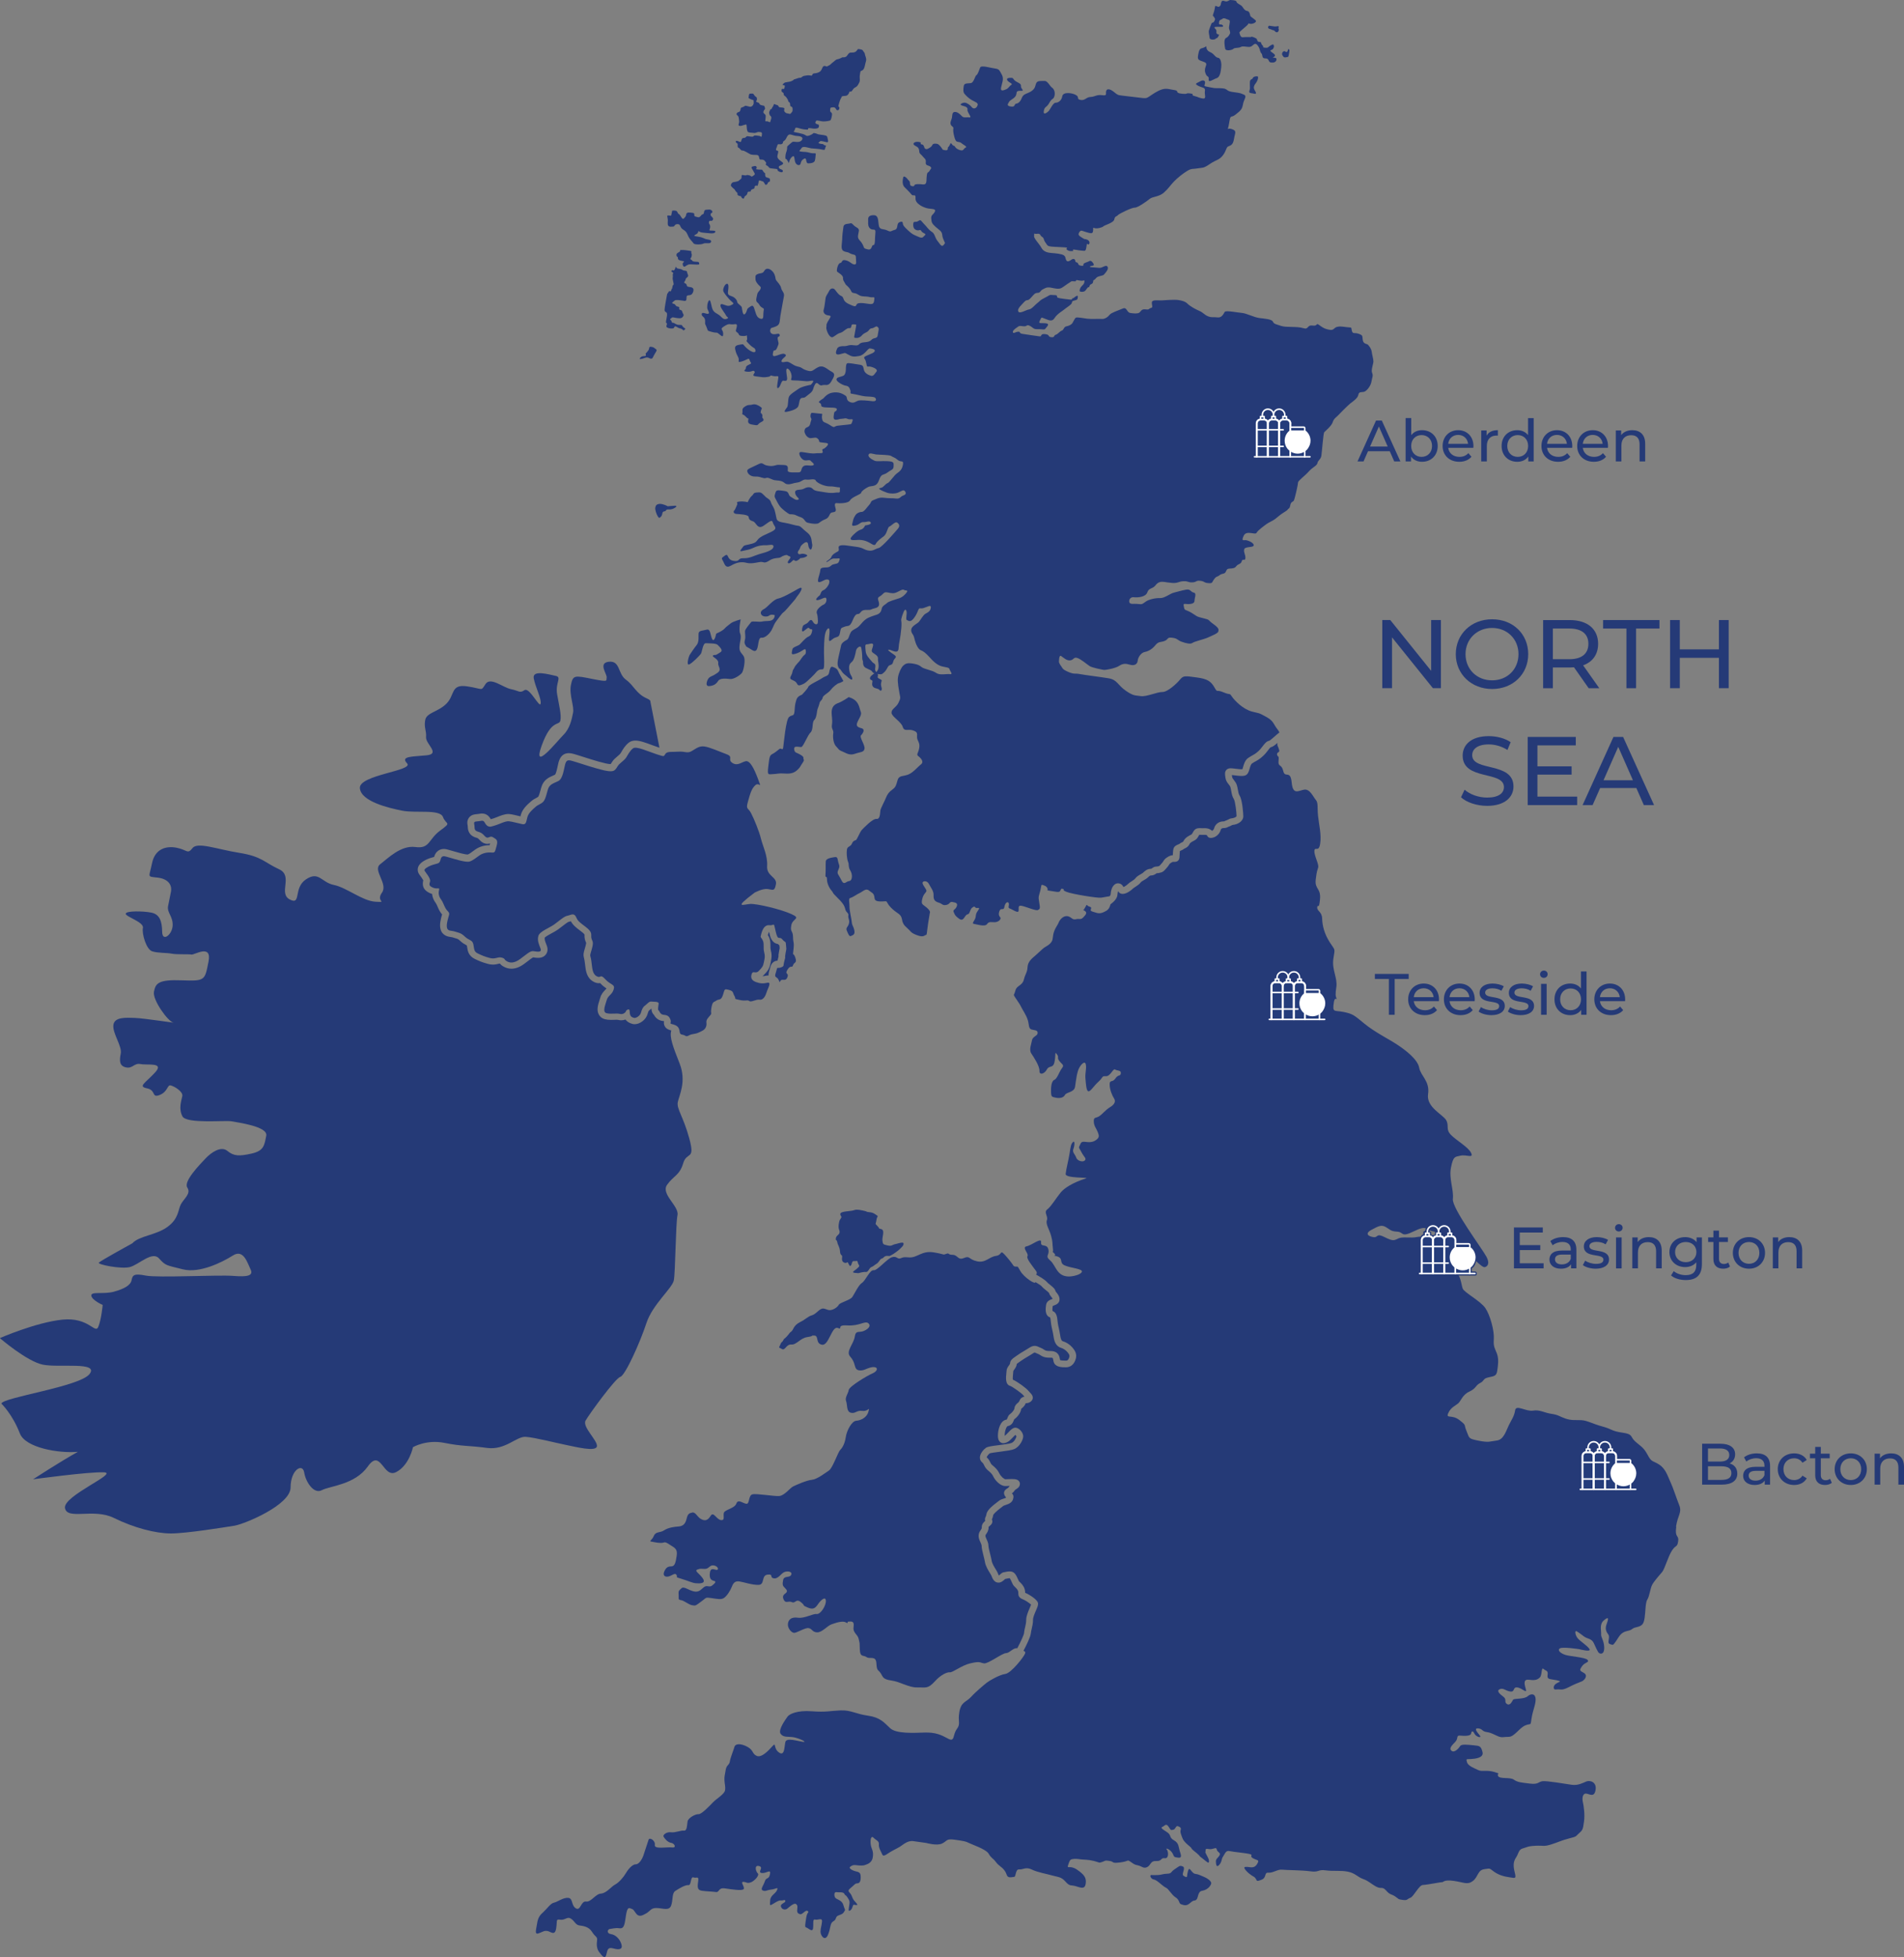 <?xml version="1.0" encoding="UTF-8"?>
<svg xmlns="http://www.w3.org/2000/svg" id="Layer_2" viewBox="0 0 977.89 1004.98">
  <rect x="0" y="0" width="977.89" height="1004.98" fill="#808080" stroke="none"/>
  <defs>
    <style>.cls-1{fill:none;stroke-linecap:round;stroke-linejoin:round;stroke-width:.78px;}.cls-1,.cls-2,.cls-3{stroke:#fff;}.cls-4{fill:#253a77;}.cls-4,.cls-5{stroke-width:0px;}.cls-5,.cls-3{fill:#243c7b;}.cls-2{fill:#fff;}.cls-2,.cls-3{stroke-miterlimit:10;}</style>
  </defs>
  <g id="Layer_1-2">
    <path class="cls-4" d="M440.59,653.82s2.83-.87,4.11-.69c1.28.18,1.71-2.11,2.79-2.49,1.08-.39,1.55-1.04,2.78-1.77,1.23-.73,1.66-2.46,2.59-2.61.93-.15,1.1-1.28,2.6-1.39,1.5-.11.88.49,2.56-.52,1.68-1.01.04.05,2.12-1.37,2.08-1.42,2.76-2.48,3.25-2.88.49-.39,1.27-2.09-.03-2.04s-2.13.49-3.61.79c-1.48.3-1.75,1.19-3.92.65s-2.33-.42-2.61-2.36c-.28-1.94,1.43-5.4-.58-6.01-2.01-.61-.33.28-1.88-1.47-1.55-1.75-1.01-.56-.63-3.14s1.39-1.61-.21-2.76c-1.6-1.15-2.16-1.18-3.85-1.38-1.69-.19.07-.17-2.75-.76-2.83-.58-3.58-.64-4.95-.14s-6.56.42-6.76,1.73c-.2,1.32,1.01,1.21.33,2.27-.68,1.06-.7.87-1,2.22-.3,1.35-.33,2.55-.08,3.41.25.87.51,1.09.27,2.03s-1.68,1.32-1.84,2.74c-.16,1.42.47.4.75,2.01.28,1.61,1.2,2.16,1.39,4.73.19,2.57,1.34,1.25,1.06,3.16-.29,1.9.67,2.55,1.65,2.69.98.14.94-.89,1.47.07.53.95.84,2.02,1.44,1.22.6-.8.41-2.4,1.62-2.23,1.22.17,1.63-.65,1.9.73.27,1.38,1.25,1.52.36,2.41-.9.89-1.38,1.24-2.08,1.74s-1.27,1.06.35,1.19l1.62.13"></path>
    <path class="cls-4" d="M408.88,386.45s3.93,1.59,3.76,2.65c-.17,1.06.86.8-.42,2.6-1.29,1.8-1.07,2.12-2.53,3.5-1.46,1.38-3.04,2.26-6.53,2-3.49-.25-3.68.21-6.12.29-2.44.08-3.01.89-2.44-3.95.57-4.84.69-5.61,2.02-6.32,1.33-.71,2.6-1.73,3.62-2.58,1.02-.85,1.7,1.1,2.01-.82.31-1.92,1.32-14.17,2.99-15.63,1.67-1.45,2.64.05,2.86-3.36.23-3.41.32-3.3.88-5.39.56-2.09,2.86-2.68,2.86-2.68,0,0,2.91-2.96,3.31-4.09.4-1.13,5.63-3.4,7.13-4.48s3.24-.96,3.54-2.78c.3-1.83.84-3.13,1.49-3.05.65.08,2.62.83,3.08,2.07.46,1.24,2.78,5.27,2.78,5.27,0,0-1.36.9-2.27,1.08-.91.18-3.2,2.04-4.33,3.57-1.13,1.52-3.85,2.65-4.06,3.9-.2,1.25-1.39,1.78-1.5,2.46-.11.67-.73,2.46-1.11,3.39-.37.93-.38,4.37-1.68,5.58-1.3,1.21-.37,4.96-1.93,6.43-1.56,1.47-3.68,7.29-4.72,7.45s-3.63-.86-3.69.8c-.05,1.66.98,2.09.98,2.09Z"></path>
    <path class="cls-4" d="M435.87,357.95s-2.88,2.13-5.57,3.12c-2.69.99-3.1,2.94-3.18,4.59-.08,1.66.57,3.96.18,6.39-.4,2.43.97,2.69.65,4.65-.32,1.96.17,5.28,1.46,6.53,1.29,1.25,1.11,1.81,3.05,2.56,1.94.75,3.74,2.32,6.63,1.27,2.89-1.04,4.6-.66,4.92-2.62.32-1.96-2.78-5.95-1.78-6.9,1-.96,2.07-2.93.57-3.49-1.5-.55-3.93-.62-2.06-4.04,1.87-3.43,1.71-3.61,1.06-5.37-.65-1.75-.75-5.18-5.93-6.69Z"></path>
    <path class="cls-4" d="M443.57,338.47s-1.24,3.22,1.13,4.49c2.37,1.26,2.7,1.04,3.39,2.09.69,1.05,1.68.22.31,1.19-1.38.97-1.89,1.93-1.42,2.56.47.64,1.25.23,1.08,1.29-.17,1.06-.32,1.94.55,2.75s2.42.57,3.07,1.42c.65.85,1.6.27,1.03-1.46-.58-1.73.11-2.86.12-3.37s-1.44-.82-1.92-1.4.35-.85-.17-2.06c-.52-1.22-1.56-.97-1.22-3.09.35-2.13-.4-1.97-1.48-2.81-1.08-.84-2.81-1.78-3.7-1.5-.89.28-.77-.1-.77-.1Z"></path>
    <path class="cls-4" d="M409.92,302.33s-7.58,4.52-10.21,5.01c-2.63.5-5.55,4.42-7.02,5.19-1.47.77-2.43,1.72-1.7,3.01.73,1.29,3.28,1.26,4.07.53s2.81-.37,2.84-.11c.03.26-.07,1.73-1.41,2.46-1.35.73-3.23.29-4.96.71-1.73.42-5.21-.42-5.75.29-.55.7-3.04,3.6-3.13,4.55s.27,2.8.07,4c-.2,1.2-.68,1.97.12,3.23.81,1.26-.2.36,1.84,1.59,2.04,1.23,3.23,2.35,4.1.53.87-1.82.56-6.1,2.33-5.87,1.77.23,4.16-2.04,5.2-3.96,1.04-1.92,1.23-3.12,2.41-4.58,1.18-1.46,2.73-3.89,3.7-4.54.97-.65,3.25-3.57,5.02-5.53,1.76-1.96.94-1.36,2.39-3.16,1.45-1.81,3.36-5.2.08-3.33Z"></path>
    <path class="cls-4" d="M380.41,318.02s-3.9,1.08-5.11,2.06c-1.21.99-2.32,1.72-3.05,2.59s-2.46,1.78-3.42,2.23c-.96.45-1.04.3-1.2,1.32-.17,1.02-1.1,3.71-1.96,1.75-.87-1.96-.73-5.19-2.7-4.66-1.96.54-3.92.41-4.14,1.77-.22,1.36.36,4.42-.99,6.09-1.36,1.67-3.06,4.26-3.59,5.07s-1.92,5.73-.21,4.9,5.28-4.5,5.91-5.39c.64-.88,1.01-5.58,2.57-5.47,1.56.11,5.24-.03,6.08.87.84.9,2.92,2.66,1.58,3.63-1.34.97-2.52,1.52-2.52,1.52,0,0-1.46-.1-1.56.5-.1.6,3.06,1.8,2.77,3.61s2.12,3.35-.44,5.13c-2.56,1.78-3.11,1.53-4.14,2.37-1.02.83-2.53,4.6-.03,4.39,2.5-.2,3.65-1.2,4.58-2.66.93-1.46,3.86-1.26,5.98-.98,2.13.28,5.48-2.1,6.24-3.15.76-1.04,1.67-5.41,1.24-7.58-.44-2.17-2.73-2.64-2.53-5.69.2-3.05,1.2-4.94.35-6.99-.85-2.04.3-7.26.3-7.26Z"></path>
    <path class="cls-4" d="M383.99,257.85s-1.9-.54-4.16-.31-.83.73-1.2,1.5c-.38.77-1.02,2.7-1.51,3.06-.48.36-.62,1.67,1.15,1.8,1.77.13,6.05.32,6.22,1.52.17,1.2.56,1.76,2.28,2.29s2.19,4.53,5.56,2.14c3.36-2.39,4.18-3.12,4.61-1.51.42,1.62,2.39,2.69.47,4-1.92,1.31-4.36,1.92-6.74,3.46-2.38,1.54-1.44,2.54-4.42,3.37-2.99.83-4.06.62-4.66,1.63-.59,1.01-2.61,2.71-.22,2.1,2.39-.61,3.42-.54,5.77-1.68s4.89-1.35,6.21-1.25c1.32.1,4.33-1,3.87.95-.47,1.95-5.02,2.93-7.47,3.67s-4.67,2.16-7.92,2.05c-3.25-.11-1.53,2-5.17,1.33-3.64-.67-2.24-4.13-4.32-2.7-2.08,1.43-1.77,1.32-.91,2.97.86,1.65,1.23,3.79,4.07,2.16,2.84-1.64,5.17-2.12,7.96-1.39,2.79.74,6.38-.58,7.68-.48,1.3.1,1.52.91,4.06-.75,2.55-1.66,4.85-.96,5.81-1.68.97-.72,3.12-1.48,3.51-.93.39.56,2.5.19.81,2.18-1.69,1.99-.14,2.66,1.41.87,1.55-1.79.99.76,3.08-.59,2.1-1.35.32-.99,1.79-1.09,1.47-.1,2.95-.82,2.99-1.28.05-.46-2.03-1.24-3.36-.77-1.33.47-2.02-.72-.96-2,1.07-1.27.24-1.7,2.27-3.32,2.04-1.62,2.44-.49,2.59.87.15,1.36,1.24,3.21,1.78,1.43.54-1.78.13-1.81-.07-3.8-.2-1.99-.94-3.24-2.78-4.63-1.84-1.39-2.78-2.97-4.23-3.07-1.45-.11-4.2-1.1-6.56-1.48-2.35-.38-4.07-.67-4.44-2.15-.37-1.48-.73-4.17-1.46-5.52-.73-1.36.4.6-.73-1.36-1.14-1.96-.47-2.17-2.15-3.39-1.68-1.22-.61-.31-2.04-1.71-1.43-1.41-1.69-1.69-3.75-1.48-2.06.21-1.42.78-2.57,1.73-1.15.95-2.13,3.25-2.13,3.25Z"></path>
    <path class="cls-4" d="M342.96,259.96s-2.45-1.33-4.18-1.22c-1.73.12-2.07,1-2.23,2-.16,1,.61,3.28,1.21,4.26.6.98.84,1.25,1.77.23.93-1.02.31-2.49,1.57-2.64,1.26-.16.71-.83,1.59-.97.88-.14,1.4.18,2.81-.31,1.41-.5,2.85-1.72,1.03-1.63-1.82.09-3.57.29-3.57.29Z"></path>
    <path class="cls-4" d="M609.65,963.47s.27-2.75.9-3.64c.64-.89,1.69,2.19,3.32,2.35,1.63.16,3.02.98,4.17,1.42,1.16.44,4.63,2.19,3.96,3.83-.68,1.65-2.13,2.7-3.42,3.14-1.29.45-2.04.2-2.73,1.43-.69,1.23-.63,2.84-1.53,3.55-.91.71-1.05-.22-3.05,1.59-2,1.81-3.32,1.07-4.63.67-1.31-.39-.62-2.11-2.85-3.54-2.23-1.43-3.45-4.32-5.07-5.04-1.62-.72-4.45-3.9-6.07-4.13-1.62-.23-2.32-2.28-1.45-2.3.87-.02,3.22.1,4.62-.12,1.4-.22,1.58-.47,3.83-.58,2.24-.1,1.5-.9,3.73-2.33,2.23-1.43,2.41-2.1,4.09-1.38,1.69.73-.81,3.93.3,4.71,1.11.78,1.81,1.02,1.89.34Z"></path>
    <path class="cls-4" d="M391.16,209.9s-.81,2.18-.36,2.23c.45.06,1,1.19.7,1.88-.3.69,1.91,1.55-.4,2.64-2.31,1.09-1.26,1.95-3.4,1.6-2.14-.36-3.78-.41-3.44-2.48.34-2.07.77.34-1.1-1.69-1.86-2.03-2.1-.6-1.86-2.03.23-1.44-.58-2.03,1.26-3.26,1.85-1.23,2.26-.6,3.82-1.05,1.55-.45,2.89.29,4.13,1.11,1.24.81.65,1.06.65,1.06Z"></path>
    <path class="cls-4" d="M416.48,197.57s-4.56.8-6.34,2.08c-1.77,1.28-4.5,2.79-4.99,4.23-.5,1.45-.3,4.26-.83,5.12-.53.86-2.41,2.82-.47,2.49,1.94-.33,5.49-1.26,6.15-2.92.66-1.66.36-4.13,2.04-4.27,1.68-.13,1.32-.29,3.69-2.08,2.38-1.78,1.63-2.81,2.88-4.85,1.25-2.05,1.91,1.06,3.58.46,1.66-.6,3.12.87,4.75-1.94,1.63-2.81,2.27-4,.08-5.1-2.19-1.1-4.12-3.67-6.97-2.18-2.85,1.49-2.69,2.56-5.7,1.59-3.01-.97-1.89-1.41-4.67-2-2.77-.59-4.22-2.88-6.13-2.42-1.9.46-2.63.13-1.91-1.05.71-1.18,3.18-2.14,1.31-2.97-1.87-.82-6.53,2.99-6.01-.2.52-3.18.95-.23,2.18-2.97,1.23-2.74.64-2.36.32-4.37-.32-2.02,1.19-.89,1.01-2.19-.18-1.3-1.74-.22-3.3-.43-1.56-.21-1.84-1.74-1.44-2.55.4-.81-.11-.41,2.51-1.33,2.62-.92,2.11-2.64,2.6-5.64.49-3,1.57-8.53,1.83-10.15.26-1.62-1.24-2.68-1.46-4.04-.22-1.37-1.81-2.99-2.46-3.86-.65-.87-.23-1.29-.92-3.03-.69-1.74-2.55-3.32-4.02-2.96-1.47.36-1.12,1.98-2.84,2.23-1.72.25-3.04.79-2.95,1.82.1,1.03-.36,1.68.94,3.43,1.31,1.74,2.13,1.53,1.66,2.81-.47,1.28-1.46,1.38-1.71,2.92-.25,1.54-1.05,3.17.13,4.11,1.17.94.82,1.44,2.08,2.39,1.26.95,1.37.26,1.06,2.18-.31,1.93.37,4.22-1.49,3.74-1.87-.48-2.23-2.02-2.88-3.99-.65-1.97-.85-3.34-2.3-2.34-1.45.99-1.62.97-1.89,2.04-.26,1.07-1.54,3.5-2.18.9-.64-2.6.13-2.42-1.75-3.92-1.88-1.5-.31-1.38-2.13-3.19-1.82-1.81-4.13-.69-3.62-3.77s.05-4.08-.92-3.58c-.97.5-1.87,2.83-1.49,3.74.38.91,1.33,2.14,2.97,4,1.64,1.86,3.01,2.12,1.56,2.88-1.45.76-2.17.82-3.91.12-1.74-.7-2.19-.52-2.08.6s2.56,4.03,2.86,4.85c.31.83,2.02,1.13.16,1.75-1.87.62-2.51-1.43-4.46-2.46-1.95-1.04-2.6-1.91-3.03-3.62-.43-1.71-.73-4.18-1.49-3.34-.76.85-1.1,3.48-.72,4.39.38.91,1.23,2.2.32,2.4-.92.2-3.16-1.2-3.29.13-.13,1.32,1.47,1.29,1.71,3.05.24,1.76-.45,1.12.61,3.3,1.06,2.18,0,2.11,2.98,2.85,2.97.75,2.14-.15,3.62,1.07,1.48,1.21,2.17,1.83,2.09-.33-.09-2.16-1.87-2.08.21-3.46,2.08-1.38,2.53-1.4,4.08-1.2s3.06-.86,2.73,1.14c-.33,2-1.06,2.14.29,3.1,1.34.96,0,1.63,2.9,1.74,2.9.11,1.71-1.3,2.07.87.35,2.17-1.37.84,1.05,3.28s2.57,1.59,3.1,2.68c.53,1.09-.04,1.88-1.45,1.31-1.41-.58-2.65-1.6-3.71-2.68-1.06-1.08-.65-1.42-2.3-1.08-1.65.34-3.24.37-2.79,2.47.45,2.1.82,2.54,1.61,4.22.79,1.67-1,2.86,1.89,1.97,2.88-.89,3.53-2.14,3.91-.67.38,1.46,1.43,1.52.09,2.14-1.34.61-2.02,1-2,1.94.02.95-2.12,1.61.58,1.88,2.69.27,2.99-1.03,3.82-.14.83.89-2.31,2.22.91,2.56,3.21.34,3.6.7,6.06.23,2.46-.47.18-1.08,2.46-.47,2.29.61,3.14-.85,2.75,1.54-.39,2.39-1.07,5.45.14,4.58,1.2-.87,1.42-3.83,2.54-3.68,1.12.15,2.15.36,1.87-1.72-.28-2.08-.72-4.26.02-4.48.74-.22,2.12,1.61,2.31,3.68.19,2.07-1.35,2.34,1.38,2.38s4.36.33,6.38.43c2.01.1,5.1-1.5,2.18,1.8Z"></path>
    <path class="cls-4" d="M331.56,181.57s1.61-1.48,1.78-2.5c.17-1.01.28-1.09,1.32-.96s1.58.67,2.14,1.12c.56.45.77.48-.36,2.21s-1.1,2.87-2.14,2.73-1.42-1.03-3.1-.4c-1.69.63-3.55,1.05-2.17-.28,1.38-1.33,3.34.24,2.53-1.93Z"></path>
    <path class="cls-4" d="M350.98,169.61s-.7-.83-1.78-1.01c-1.08-.17-2.08-1.29-2.61-.97-.53.32-.05.52-.7.9-.65.37-3.81.07-3.63-1.03.18-1.1.62-1.4-.05-1.66-.67-.26,1.03-4.62.12-5.34-.91-.72-1.02-.52-1-1.61.02-1.09.94-5.76,1.18-7.21.24-1.45.35-.69.84-1.76.49-1.06,1.16.43,1.43-.98.27-1.41.26.35.57-1.58.32-1.93,1-.29.41-2.73s-.08-1.67-.21-3.06c-.13-1.39.6-1.23-.08-1.7s-.92-.44-.43-1.01,1.03.94,1.76-1.11c.73-2.06-.32,0,1.74.23,2.06.23,1.67.71,2.66.91,1,.2,1.64.11,1.68.85s.85,1.56.43,2.24c-.43.68-1.05.64-1.21,1.57-.15.93-1.43,1.51-.13,1.99,1.31.49,0,1.66,2.16,1.83,2.15.17,2.13,1.23,2.01,1.99-.12.76-.68,1.99-1.74,2.17-1.06.18-1.62,0-1.76.83-.14.83.22,2.32-1.14,2.14-1.36-.18-4.38-.81-5.04-.16-.66.65-2.04,1.32-.62,1.61,1.42.29.86,1.31,2.31,1.5,1.45.19.04,1.31,1.1,1.62,1.06.31.96.44,1.31,1.44.35,1,.86,1.06.32,1.91-.53.85-1.14,1.16-2.92.93-1.78-.23-2.62-.66-2.98-.17-.36.48-1.32.57-.47,1.21.85.64-.04,1.19,1.09,1.34,1.12.15,1.56,1.12,3.27,1.09,1.71-.03,1.2.16,1.83.91.63.75,1.78.97,1.03,1.44-.75.47-.21.54-.75.47Z"></path>
    <path class="cls-4" d="M349.3,128.42s1.24-.13,2.31.01c1.07.14,1.89.19,2.57.33.68.15.91-.05.92.63s-.31-.04.02.69.16.99.05,1.66c-.11.67-1.06,1.18-.24,1.57.82.39.3.84,1.74,1.02,1.44.19,2.25-.05,2.34.59.09.64.54.98-1.12.94-1.66-.04-1.34-.06-3.37-.15-2.04-.09-3.01,2.35-3.75.6-.74-1.75,1.41-1.93.23-2.2-1.17-.27-2.89-.37-2.83-1.51.06-1.13-.71-.38-.74-1.75-.03-1.37,2.24-1.14,1.87-2.44Z"></path>
    <path class="cls-4" d="M345.22,108.19s1.76-.33,2.4.31.22.95,1.1,1.46,1.64,3.15,2.49,2.24c.85-.91,1.06-1.02,1.25-2.22.2-1.2,1.96-.84,3.38-.67,1.42.17.14,1.62,1.29,1.87,1.15.25,1.86.9,2.85-.42,1-1.33,1.32-.13,1.59-1.78s1.08-1.18,2.41-1.37,2.29.99,1.75,1.58c-.54.59-.57-.14-.75.96-.18,1.1,1.83,1.53,1.15,2.73-.68,1.2-1.75-.19-1.99,1.06-.24,1.26.59.9.6,2.49,0,1.59-1.18,1.96.57,1.96,1.75,0,2.57.2,1.88,1-.69.8-3.39.29-6.03.08-2.64-.21-2.34-1.59-2.64-.21s-3.99,1.7-.43,2.19c3.56.49,3.44,1.24,5.18,1.46,1.74.23,2.3.69,1.79,1.55-.51.86-2.84.1-3.74.61s-4.61.73-5.14-.14-1.75-1.81-2.54-3.34-.81-2.52-2.77-3.7c-1.96-1.18-1.07-2.78-2.84-2.81-1.78-.03-1.37,1.34-2.36,1.28-.99-.06-2.98.72-2.72-2.18.25-2.9-.9-3.58.36-3.55,1.26.03,1.36.51,1.52-.46.16-.97.4-2,.4-2Z"></path>
    <path class="cls-4" d="M377.09,93.47s2.16-.29,2.52-.82c.36-.53,1.2-.58,1.25-1.47.05-.89-.14-1.41.67-1.3.81.1.45.18,1.38.18.92,0,.18-.42,1.74-.07,1.56.36,1.06,1.03,1.82.51.76-.52,1.49-.85,1.08-1.52-.41-.67-.59-1.24-1.12-2.01s-.61-1.31.02-1.44c.64-.12,1.8-.74,2.15.28.35,1.02-1.36,1.04.82,1.24,2.18.2,1.83-.26,2.41.69.58.95.32.49.94,1.08.62.59-.02.46.21,1.09.22.63.02.96.82,1.2.81.24,1.58.38,1.61.88.03.5.22,1.14-.21,1.29-.43.15-.8.32-.96.91-.15.58-.82.79-1.11.68-.29-.11-.73-1.69-1.56-1.8-.83-.11-1.68-.8-1.81-.22-.13.58-.45,2.27-.74,2.54-.29.27-.34-.3-.79-.1-.46.2-.62.37-.71.71-.1.35.2.45-.18.77-.38.31-1.02.33-1.46.67-.44.34-.05.87-.6.93-.55.07-1.23-.14-1.34.53s-.36,1.02-.57,1.28c-.22.26-.97.51-1.08,1.09-.11.59-.16.77-.85.63-.69-.14-.57-1.14-1.15-1.21-.58-.08-1.5-.26-1.55-.99-.05-.73.42-.22-.45-1.04-.87-.82-.71-1.29-1.41-1.76s-.3-.3-.99-.92c-.69-.62-.63-.87-.23-1.66.4-.79,1.29-.84,1.43-.86Z"></path>
    <path class="cls-4" d="M401.22,86.95s1.04.38.85.94c-.19.56-.23.62-.93.52-.71-.09-.76-.18-1.39-.54-.63-.36-.09-.99-1.01-1.11-.92-.12-1.63-.21-2.59-.31-.96-.1-1.06-.25-1.47-.81-.41-.56-.98-.57-1.31-1.01-.34-.44.54-.63-.14-1.47-.68-.84-.86-1.06-1.63-1.19-.77-.13-1.4.27-1.6-.6-.2-.87-.16-1.7-1.4-1.81-1.24-.1-2.43.07-3.42-.44s-3-1.87-3.76-1.8c-.77.07-.94-.43-1.64-1.14-.7-.71-.84-.08-.92-1.13-.08-1.05.21-1.26-.44-1.57s-.74-1.27,0-1.18c.74.1,2.06,1.05,2.22.29.16-.76.48-1.81,1.23-1.75s1.22-.37,1.47-.71c.24-.33.85-.17,2.32.02,1.48.19,1.13-.16,1.62-.46.49-.3,1.85.04,2.66.09.81.05,1.1,1.18,1.33-.28s.02-1.65-1.36-1.72c-1.37-.07-1.4.66-2.97.46-1.57-.2-2.67-.04-3.01-.81-.35-.77-.33-1.47-.44-2.49-.12-1.02.16-1.18-1.22-.8-1.38.38-1.65.68-2.56.45-.91-.23.09-1.32-.09-2.48-.18-1.16-.12-2.18-.67-2.64-.55-.46-.97-.87-.38-1.5.58-.63,1.14-.19,1.58-1.1.44-.91-.06-1.44.97-1.74,1.03-.3.77-.38,1.48-.74.71-.36,2.27.72,3.23.34.96-.38,1.43-1.58,1.24-2.21-.19-.62.43-.97-.59-1.25-1.02-.28-.83-.31-1.56-.67-.74-.36-.43-.3-.36-1.11.07-.81.24-1.46.67-1.4.43.06,1.36-.27,1.78.23.42.5.71,1.19,1.18,1.35.48.15.63.88.55,1.52-.08.64-.94,1.01.28,1.36,1.22.34.73.5,1.23,1.05.5.55,2.04.6,2.18.73.15.13.71,1.27.41,1.71-.3.45-.63.68-.74,1.34-.11.66.22.81.82,1.37.6.56.25,1.41.23,2.34-.03.93-.48,1.28.62,1.2s1.73,1.04,1.89.08c.16-.97.71-1.53.39-2.39-.32-.86-.54-.16-.89-1.36-.35-1.2.08-1.27.35-2.12.26-.84.56.05.89-.84.33-.89.65-.79.94-1.76.28-.97.59-.17,1.63,0,1.04.17.75,1.07,1.42,1.19.67.12,1.99.09,2.34.41.34.32-.11.81.02,1.42.13.61,1.03,1.27,1.53,1.28.5,0,1.56.56,1.83.07.27-.49,1.03-.67.97-1.98-.06-1.31-.08-1.31-.87-1.62-.79-.31.02-1.56-.84-2.14-.87-.58-.33-.69-.87-1.58-.55-.89-.81-1.3-1.57-1.8-.75-.51-.11-1.13-.73-1.55-.62-.42-.96-.52-.77-1.55.19-1.04,1.21.29,1.46-.89.25-1.18.44-1.17-.46-1.44s-.6-.19.16-.97c.75-.78,2.42-.45,3.97-1.13,1.55-.67.57-.69,1.69-.97,1.11-.28,1.91-.78,2.69-.71.78.06.94-.77,2.11-.99,1.17-.22,1.81-.34,2.78-.25.97.09,1.12.42,1.41-.41.28-.84,1.47-.52,2.49-.87,1.02-.35,1.58-.6,2.1-1.48.52-.88.71-2.14,1.68-2.09.97.05.95.61,1.62.08s.45.04,1.67-1.11c1.21-1.15.19-.12,1.5-1.24,1.31-1.12,1.24-1.03,2.12-1.22.89-.18,2.2-.93,2.2-.93,0,0,1.6.21,2.29-.67.69-.88.98-1.62,1.85-1.74.88-.11,1.98.18,2.94-.68.96-.86.51-1.35,1.79-1.09s1.53.35,1.78.86c.25.52.92,1.03.91,1.63-.01.59,1.04,2.35.58,3.65-.46,1.3-.62,3.79-1.58,4.53-.96.73-1.19.26-1.34,1.15-.15.89-.39,2.11-.28,3.11.11,1,.03,1.72-.31,2.31-.35.59-.72,1.73-1.79,2.26-1.07.53-1.27,1.01-1.9,1.9s-1.17-.15-1.4.75c-.23.9-.97,1.59-1.48,1.75-.51.16-2.33.07-2.41.53-.07.46-.56.97-.88,1.92-.32.95-.6,1.77-.77,2.68-.17.91.61.22.45,1.39s-1.2,1.06-1.48.69c-.28-.37-.53-1.34-1.59-1.26-1.07.08-1.56.07-1.55.57.01.5-.39,1.26.2,1.84.59.58.78.55.62,1.72-.16,1.17-.48,2.2-.75,2.5-.27.3-2.37.66-3.76.62-1.39-.04-3.28-.84-3.58-.32-.3.51-.97,1.17.35,1.68,1.31.5,1.03.13,1.04,1.21.01,1.08-1.46,1.16-2.51,1.14-1.05-.03-2.22-.48-2.89-.18-.67.3.96.95-2.11.56-3.07-.4-4.51-1.66-4.74-.25-.23,1.41-1.47,1.41.06,1.72,1.53.31,2.11.36,3.98.9,1.87.55,1.55,1.53,3.79.57,2.23-.95,1.05-1.3,2.63-.93,1.58.37.25.39,2.71.71,2.46.32,3.28.42,3.44,1.36.16.93.87,2.65-.19,2.52-1.06-.14-3.22-.97-3.62-.44-.4.53-1.42.7-.15,1.11,1.27.41,1.65,0,2.14.61s1.5-.08.94,1.06c-.56,1.14.09,1.89-1.78,1.43-1.88-.46-4.21-.46-5.64-.65-1.43-.18-4.2-1.43-4.98-.12-.77,1.31-1.96,1.57-.02,1.82,1.94.25,1.93-.05,4.25.58,2.32.63,3.22-.16,3.07.76-.15.92-.12,3.38-.86,3.92-.74.54-1.23.67-2.89.76-1.66.09-.6-3.2-2.18-2.41-1.59.79-1.67,2.05-1.91,2.74s-1.55.93-2.42-.4c-.87-1.33-.4-4.03-1.43-3.58-1.03.45-1.93,2.18-1.97,3.03-.03.85-.29.16-1-1.04-.7-1.2-.99.15-.92-1.78.07-1.93.58-2.25.83-3.73.24-1.49-.39-1.21,1.15-2.48,1.54-1.27,1.5-1.6,2.81-1.43,1.31.17,2.78.25,3.61-.8.82-1.05.3-2.03-2.28-2.17-2.58-.14-3.71-1.39-4.68-.44-.96.95-.9,2.12-2.09,2.91-1.18.79-.07.79-1.02,1.53s-2.14-.41-2.45.76c-.32,1.17-.98,2.22-.6,2.55.38.33,1.09-.02,1.03.93-.06.96-.67,2.04-.34,2.83.34.79.91,1.25,1.86,1.93.94.67,1.39,1.01.63,1.63s-1.96.58-1.85,1.42c.11.84,1.27,1.09,1.27,1.09Z"></path>
    <path class="cls-4" d="M321.51,519.05s1.91-2,1.92.51c.01,2.51,1.26,2.84,2.22,3.1.96.26,3.08-1.01,3.55-2.67.47-1.67.89-2.76,2.07-3.65s2.18-2.22,3.17-2.06,3.97-.14,3.85,1.03c-.13,1.17-.61,3.25-.06,3.49.55.25.64,2.12,2.66,2.29,2.02.17,2.78.77,3.44,2.45.66,1.68-.65,1.93.6,2.26,1.25.33,3.1.73,3.76,2.41.66,1.68.03,2.81,1.81,3.09,1.78.28,1.59,1.33,3.3.38,1.72-.95,3.06-.59,4.85-1.41,1.79-.83,3.49-1.37,4.05-3.33.56-1.96-.76-2.41,1.35-4.75,2.11-2.34.7-1.02,1.3-4.57.59-3.55,1.23-2.88,2.54-3.83,1.31-.95,2.44.15,3.41-2.9.97-3.05.61-3.25,3.11-2.58,2.5.67,1.78,1.38,2.83,3.16,1.05,1.78-.85,1.18,2.54,1.98s3.9-.26,5.02.54c1.12.8,3.48-.98,5.36-.67,1.88.3,3.07-2.09,3.58-3.86s2.77-5.38.33-4.82c-2.43.55-3.61.34-5.41-.24-1.8-.58-3.37-1.6-2.68-4.02.69-2.42,1.96.02,3.72-1.81,1.76-1.84,2.21-2.32,2.63-4.51.42-2.19.72-2.91.13-5.18-.6-2.26.18-4.26-.75-6.11-.92-1.85-1.38-.97-.74-3.21.63-2.24,1.66-4.77,4.27-4.47,2.61.29,1.96-2.18,3.14,3.14,1.18,5.33,1.81,2.19,3.41,4.12,1.6,1.93,1.77.57,1.91,3.01.13,2.44.37.9-.25,4.14-.61,3.25.27.87-.55,3.76-.82,2.89.05,2.72-1.7,3.45-1.76.73-1.95-.42-2.3,1.19-.35,1.61-1.19,3.09-.52,3.67s1.2.62,1.77,2.18c.58,1.56.2-.75,1.72-.64,1.52.11,2.18-.02,2.68-1.79.5-1.77-1.69-.95-.04-3.52,1.66-2.56,2.31-.49,2.79-2.16.48-1.68,2.22-.91,1.14-4.01-1.09-3.1-1.38.13-.92-4.05s-.17-3.05-.23-6.48c-.06-3.42-1.59-2.43-.87-6.05.72-3.62,5.32-3.29-.06-5.73-5.38-2.44-17.6-5.33-21-5.16s-9.13,2.74,2.19-5.79c0,0,4.03-2.22,6.72-1.87,2.69.35,3.53,1.38,4.24-2.45.71-3.83-4.88-4.08-4.52-9.33.36-5.25-2.27-10.34-3.17-14.09-.9-3.75-3.58-10.25-5.1-13.14s-2.77-1.69-1.59-5.84c1.18-4.15,1.82-6.68,3.84-8.49,2.02-1.8,3.49,2.61,1.35-3.15-2.14-5.76-4.23-9.54-6.31-9.15-2.08.4-4.23,2.68-6.89.87-2.66-1.81.73-3.1-2.96-4.45-3.69-1.35-8.63-3.62-11.33-3.97-2.69-.35-4.01.83-6.46,2.3-2.45,1.47-3.5.09-6.89.36s-5.8-.3-6.74,1.13c-.94,1.43-.35,1.51-4.58.17-4.22-1.35-10.4-4.31-12.06-3-1.66,1.31-2.59,3.26-3.41,4.58-.83,1.32-2.41,2.36-3.65,3.56-1.25,1.2-1.65,3.44-3.81,3.59-2.16.16-4.38-.51-7.82-1.43s-10.39-3.28-12.63-3.88c-2.25-.6-2.92-.34-3.54,1.84-.62,2.18-1.1,7.32-3.47,8.51-2.38,1.2-4.59,1.56-5.4,4.41-.81,2.86-1.29,5.07-2.38,6.24-1.09,1.17-2.51,1.38-3.91,2.61-1.41,1.23-3.59,3.07-4.19,5.18s-.56,4.09-2.49,3.73c-1.93-.37-5.21-1.32-7.04-1.51-1.83-.2-5.39,1.71-6.94,2.1-1.55.39-2.93,1.27-4.33.09-1.4-1.18-1.08-2.85-3.17-2.38-2.09.47-3.81-.14-3.36,1.74.45,1.88-.45,3.17,2.08,3.85,2.53.67,2.93,2.17,4.1,2.85s2.02-1,3.48-.02,2.76,1.18,1.85,4.37c-.91,3.2-.72,3.61-2.71,3.45-1.99-.17-4.3.24-6.07,1.45-1.78,1.21-3.02,2.41-4.97,3.14-1.94.73-8.21-1.39-10.32-1.95-2.1-.56-3.29-1.17-4.14-.3-.85.87-.4,2.75-2.06,3.26-1.65.51-3,.74-4.68,1.6-1.68.87-2.33,1.57-2.05,2.16s3.26,3.94,2.81,5.51c-.44,1.56-.71,2.23,1.51,3.18,2.22.96,3.59-.43,3.11,1.27-.48,1.7,0,3.44,1,4.73.99,1.29,1.38,2.86,2.33,4.57.95,1.72,2.25,1.92,1.8,3.48-.44,1.56-1.51,4.79-1.04,6.6.47,1.81,2.21,1.25,4.21,1.93,2,.68,2.86.54,5,2.58,2.14,2.03,3.79,1.52,4.32,3.93.52,2.41.16,3.7,2.36,4.73,2.2,1.03,3.33,1.55,6.14,2.3,2.81.75,3.99-.76,6.03-.22,2.03.54,1.02.93,2.64,1.87,1.62.94,3.75,1.15,6.9-1.16,3.15-2.31,5.03-4.15,6.58-4.03,1.55.12,4.76,1.05,3.85-1.32-.91-2.37-1.75-4.2-1.1-6.51.66-2.31,5.61-4.06,8.07-5.82,2.46-1.76,5.14-4.26,6.87-4.53,1.74-.27,3.42-1.94,4.7,1.25,1.28,3.2,7.73,5.21,7.5,8.66-.23,3.45,1.71,2.21.36,6.97s-.87,2.55-.33,6.2c.55,3.66.39,6.61,2.72,7.97,2.33,1.35,1.64-1.54,4.46,1.56,2.82,3.09,5.18,2.48,4.32,5.25-.86,2.77-2.9,3.03-3.59,5.48-.69,2.45-2.34,6.11-.09,6.71,2.25.6,5.09-.11,6.84.36,1.75.47,3.13-.87,3.2-1.53Z"></path>
    <path class="cls-4" d="M619.6,23.75s-.34,2.06,1.88,2.98c2.22.91,2.53,2.75,4.16,2.96,1.63.21,1.76,3.74,1.58,4.81s-.28,4.96-2.32,5.63c-2.04.67-4.29,2.65-4.12.56.16-2.09-.96-.59-1.79-3.51-.84-2.92,2.12-4.41-.7-5.4-2.82-.99-3.33-1.06-2.94-3.5.4-2.45.89-3.32,1.89-3.5s2.36-1.02,2.36-1.02Z"></path>
    <path class="cls-4" d="M645.56,39.18s-1.77-.03-2.1.86c-.33.89-1.4.47-1.5,1.95-.11,1.49.03,2.03.01,3.28-.02,1.25-1.12,2.33.6,2.55,1.72.22,2.38.67,2.49,0,.11-.67-1.37-1.94-1.06-3.27.31-1.32.82-1.38,1.53-2.71.72-1.33.92-2.76.03-2.67Z"></path>
    <path class="cls-4" d="M631.72,0s3.27.03,3.31.82c.05.79,1.7,1.48,2.49,2.05.79.57,1.44,2.55,3,2.75s1.38,2.38,1.84,2.84c.46.45,1.67,1.16,2.51,1.98.84.82-1.09,1.83-2.42,1.81-1.32-.01-1.05-.61-1.32-.01-.27.59-1.39,1.47-2.11,2.09-.72.62-2.54,2.11-2.46,2.36.08.25.4,2.65,1.76,2.43,1.36-.22,4.32.09,4.37-.22.05-.31,2.62.64,2.83,1.2.2.56.26,1.45,1.42,1.45,1.16,0,.42.75,1.46,1.74,1.04.98-.53.96,1.17,1.19,1.7.22,1.65-.19,2.16-.57.52-.38,2.22-1.67,2.44-.75.22.91.18.95-.31,1.88-.48.93-2.81.38-.09,2.2,2.71,1.83-.79,2.22.1,2.34.89.12,1.99,0,1.71,1.18-.28,1.18-1.49,1.54-2.91,1.32-1.41-.22-.68-2.16-2.77-2.09-2.08.06-1.21-1.74-2.03-2.57-.82-.83-.63-1.98-1.44-3.34-.81-1.36-1.51-1.93-2.4-1.31-.89.62-1.26,1.35-2.66,1.32-1.4-.03-3.18-.56-4.15.05-.97.61-3.19.25-3.75.92-.56.67-3.95,1.34-4.22-.05-.27-1.38-.89-4.93.47-5.53,1.36-.6,2.06-2.35,2.08-2.5.02-.14-.01-.92-.49-2.06s1.01-4.37-.09-4.66-2.54-1.33-3.32-.65c-.77.67-1.63.34-1.8,1.87-.17,1.53.51.95,1.23,1.12s1.35,1.13.26,1.18c-1.08.04-3.78-.19-3.86.31-.08.51.96.75,1.03,1.79.08,1.04-.3,1.07.52,1.62.82.55,1.19-.18.47,1.17-.72,1.35-1.21.78-1.38,1.23-.17.45-3.04.85-3.13-.51-.09-1.37-.64-2.77-.32-3.83.32-1.06.93-2.59,1.29-3.45.36-.86.9-.03,1.53-1.37.63-1.34.23-.94-.09-1.8-.32-.86-1.11-.27-.45-1.99.67-1.72.82-3.72,1-3.91.18-.19,1.66.9,2.18.24.52-.66.48-.28.7-1.48.22-1.2.69-1.59,1.41-1.37s1.1.36,1.59.29,1.31-.61,1.6-.71Z"></path>
    <path class="cls-4" d="M651.82,13.2s1.18.18,2.63.37c1.45.19,2.37-.58,2.3.3-.07.88-.36.29-.07.88.28.59.05.99-.09,1.22-.14.23-.21.68-.99.58s-.78-.93-1.69-1.05c-.91-.12-.69-.4-1.7-.59s-1.29-1.21-.38-1.71Z"></path>
    <path class="cls-4" d="M659.94,26.33s.87.91,1.34-.05c.47-.96.07-1.21.51-1.04.44.17.55.4.37,1.54-.19,1.14-.35,2.52-.78,2.49-.43-.03-1.68.61-2.29-.24-.61-.85-.83-1.16-.44-2.04.39-.89,1.29-.66,1.29-.66Z"></path>
    <path class="cls-4" d="M525.95,838.4c.13-1.07.34-1.99.55-2.88.28-1.21.55-2.35.55-3.78,0-1.89,1-4.21,1.81-6.08.24-.55.54-1.26.7-1.71-.77-.76-2.89-2.22-4.29-2.76-2.04-.79-2.3-2.01-2.27-3.21,0-.32.01-.57-.09-.91-.28-.92-1.04-1.64-1.65-2.22-.2-.19-.39-.37-.55-.55-.41-.44-.69-1.07-1.08-1.94-.24-.54-.72-1.61-1.02-1.96-.34-.06-1.15.12-1.52.2-.29.06-.56.12-.82.16-.11.09-.25.22-.35.31-.69.63-1.64,1.5-2.92,1.58-2.38.14-3.3-2.23-3.79-3.51l-.06-.16c-.09-.22-.44-.79-.75-1.29-.91-1.47-2.16-3.49-2.52-5.56-.17-.99-.48-2.22-.78-3.41-.48-1.92-.94-3.74-.94-4.97,0-.47-.32-1.16-.62-1.84-.46-1.02-.98-2.17-.93-3.46.06-1.3.65-2.16,1.09-2.79.39-.57.55-.81.53-1.29-.07-1.83,1.07-2.83,1.75-3.38-.28-1.05.07-1.79.29-2.26.14-.3.27-.56.33-1.07.24-1.98,2.5-4.05,6.09-6.74.19-.15.36-.27.48-.36.65-.5,1.45-.77,2.23-1.02.4-.13,1.07-.35,1.4-.55-.25-.24-.53-.58-.78-1.06-.74-1.44-.32-2.66,1.25-3.61.39-.24.64-.4.83-.69.16-.24.32-.46.49-.65-.28.01-.54.02-.74.03-.54.03-1.04.05-1.46.05-2.71,0-5.3-2.92-6.28-5-.58-1.22-1.29-1.84-2.48-2.87l-.42-.36c-.99-.86-1.42-1.75-1.77-2.47-.3-.61-.5-1.02-1-1.44-.78-.65-1.2-1.57-1.16-2.6.07-2.23,2.21-4.25,3.02-4.85.87-.63,2.56-.9,6.84-1.44,2.32-.3,5.49-.7,6.4-1.1,1.43-.63,2.4-2.68,2.5-3.34-.06-.22-.3-.57-.54-.82-.37.33-.88.86-1.25,1.25-.87.91-1.76,1.85-2.66,2.35-.53.29-2.14,1.19-3.58.34-1.49-.88-1.49-2.9-1.49-3.56,0-2.98,1.16-7.63,4.37-8.21.19-.03.24-.04.55-.85.25-.67.6-1.58,1.5-2.14.79-.49,2-2.02,2.07-2.78.14-1.47,1.05-2.23,1.64-2.73.43-.36.71-.6.91-1.1.66-1.67,1.78-2.08,2.6-2.19-.2-.22-.41-.45-.61-.72-.73-.98-5.67-4.49-6.77-4.81-2.53-.74-2.16-4.25-1.92-6.57.04-.41.09-.84.09-1.02,0-1.17.67-2.11,1.21-2.87.21-.3.53-.74.57-.92.11-1.78,1.21-2.55,2.5-3.45.27-.19.58-.41.93-.66,1.12-.83,2.52-1.66,3.86-2.46.98-.59,1.91-1.14,2.7-1.66,2.32-1.56,3.91-.8,5.06-.24.27.13.52.25.78.34.66.25,1.15.57,1.54.83.68.46,1.22.82,3.14.78,4.35-.09,4.85,2.68,5.09,4.01.04.22.08.43.12.59.31.23,1.33.34,3.02.34.37,0,1.23,0,1.73-1.87.18-.69.08-1.26-.98-2.51-.85-1-2.12-1.86-3.23-2.18-2.88-.84-3.59-3.7-3.88-5.78-.19-1.34-.44-2.44-.68-3.5-.22-.98-.43-1.9-.58-2.93-.06-.43-.11-.86-.15-1.27-.07-.67-.18-1.75-.37-2.15-2.94-.92-2.28-5.08-2.06-6.47.31-1.94,2.04-2.57,2.97-2.91.12-.04.27-.1.41-.15-.11-.27-.35-.57-.68-.98-.46-.56-.98-1.19-1.18-2.04-.22-.32-1.02-.96-1.57-1.4-.8-.64-1.63-1.3-2.23-2.03-.32-.39-1.61-1.24-3.22-2.18h0c.17,1.58-5.89-2.43-7.69-5.6-1.75-3.09-1.24-2.16-2.59-2.35-1.35-.19-.22-.03-4.33-4.81-4.12-4.79-1.89-1.22-5.59-.68-3.79.55-5.35,3.76-9.79,2.78-4.44-.99-3.53-3.05-6.71-1.69-3.18,1.35-3.08-1.6-5.8-1.63-2.72-.02-1.52-1.18-3.36-.48-1.84.7-.4.18-6.45-.79-6.05-.97-8.32,2.81-12.43,2.6-2.45-.12-2.74-.29-4.46.43-1.72.72-1.81-1.27-4.4-.55-2.59.72-7.54,6.97-9.48,6.7-1.94-.27-4.2,5.4-5.97,6.47-1.77,1.07-3.85,5.61-4.97,7.26-1.11,1.65-6.29,2.8-6.97,4.02-.68,1.23-2.53,2.5-4.3,2.73-1.77.23-3.2-1.54-4.97-.47-1.77,1.07-2.71,2.61-4.66,3.18-1.94.57-2.74,1.81-5.99,3.48-3.59,1.85-3.23,3.91-4.48,4.82-1.25.91-.58.67-2.35,2.58-1.77,1.91-.92.35-1.77,1.91-.85,1.56-.7.18-1.69,2.6-.67,1.63-.72.77.98,1.85,1.7,1.08,2.16-2.47,4.86-2.27,2.7.2,4.55-3.29,8.18-3.83,4.27-.64,1.17-.9,3.64-.79,2.46.11.44,4.09,3.95,4.71,3.5.61,5.02-9.75,8.07-8.6,3.05,1.15-1.23-1.7,4.91-1.31,6.14.38,8.91-2.35,10.6-1.27,1.7,1.08.69,2.86-1.97,4.05-2.66,1.19-4.25-.6-4.8,3.05-.55,3.65-4.72,7.51-2.38,10.12,2.34,2.61,2.16,4.63,2.93,6.06.78,1.43,3.09,1.28,4.64.65,1.55-.62,3.55-1.54,5.23-1.19,1.68.36,1.04,2.19-1.34,3.18-2.38.99-11.9,6.62-12.18,8.5-.28,1.88-2.07,3.91-1.35,5.7.72,1.78.06,5.42,2.45,5.99,2.39.58,2.94-1.39,5.97-.96,3.04.43,3.88-2.7,3.04.43-.84,3.13-4.02,4.48-6.27,4.64-2.26.16-4.84,4.97-5.35,8.38-.51,3.41-1.68,5.41-2.84,6.57-1.17,1.16-3.87,9.31-5.8,10.6-1.93,1.29-6.14,4.54-8.77,4.77-2.64.23-8.21,2.69-9.69,3.44-1.48.75-4.42,4.67-7.06,4.89-2.64.23-11.57-1.39-13.76-.86-2.19.53-1.37,4.98-3.08,4.85-1.72-.12-4.31-2.65-5.19-.13-.87,2.52-5.92,3.13-6.41,4.74-.49,1.61.75,4.07-1.55,3.75s-3.77-4.62-5.25-2.18c-1.48,2.44-2.89,2.72-4.84,1.72-1.96-1-2.91-3.77-4.57-3.41-1.67.37-2.33.63-2.97,3.31-.65,2.67-1.92,3.7-4.17,3.86-2.26.16-5.29.58-7.36,1.97-2.07,1.39-4.29.48-5.26,2.86-.98,2.39-2.89,2.72-1.07,2.97,1.82.26,2.15.54,4.49.63s1.65-1.12,4.48.74c2.82,1.85,4.38,2.19,3.82,5.96-.56,3.77-1.05,5.38-2.91,5.36-1.86-.02-2.74.94-3.51,2.75-.77,1.81.32,2.81,2.11,2.46,1.79-.35,3.42-2.16,4.22-.85.79,1.31-1.13.94,2.43,1.98,3.56,1.03,5.5,2.15,7.59,2.32,2.08.17,5.31.15,3.48-2.51-1.83-2.66-4.62-3.9-2.66-4.58,1.96-.69,1.89-.21,3.89-.29,2-.08,2.3-2.08,4.36-1.79,2.06.29,2.79,2.07,1.76,2.29-1.02.22-3.22-1.66-3.68,1.4-.46,3.06.65,3.94,2.09,4.26,1.44.32.43,1.29-.98,2.4-1.41,1.11-2.55-.37-4.08.74-1.53,1.11-2.54,2.89-5.3,2.26-2.76-.63-5.16-2.77-6.33-1.61-1.17,1.16-1.65,1.09-1.47,3.16.19,2.07-.53,2.69,1.17,2.93,1.7.24,3.76,2.21,5.68,2.6,1.92.39,1.82.26,4.74-1.86,2.92-2.11,1.95-2.25,5.23-1.79,3.28.46,5.06.95,6.59-.15,1.53-1.11,3.17-3.76,3.97-5.81.8-2.05,1.79-2.87,3.86-2.58,2.06.29,6.66,1.9,9.9,1.75,3.24-.14,1.23-4.87,4.51-5.25,3.28-.38.9,1.45,3.19,1.89,2.29.44,3.72-2.48,5.44-3.2,1.72-.72,4.37-.23,3.5,1.45-.87,1.68-3.63.21-4.12,2.66-.49,2.45-.2,2.98,1,4.11s1.21,1.85.36,2.57c-.85.72-2.07,1.39-1.01,3.46,1.05,2.07,2.31.32,4.16,1.19,1.85.86,2.05-2.11,4.7.06,2.65,2.18.07,1.21,3.2,2.61,3.14,1.4,4.16.35,5.59-1.74,1.43-2.08,3.84-4.15,3.96-1.61.12,2.54-2.79,7.06-4.74,6.78-1.94-.27-6.18,2.37-9.58,1.9-3.4-.48-4.84.88-5.16,3-.32,2.12,1.55,4.54,3.01,4.75,1.46.21,5.61-2.69,7.55-2.42,1.94.27,1.8,2.06,4.38,2.18,2.58.12,5.21-3.35,7.44-4.12,2.22-.77,5.63-1.97,7.34-1.01,1.72.96.31-.44,1.42-.4,1.11.04,3.07-.65,2.58,2.65-.49,3.3,2.06,3.65,2.64,6.38.58,2.73.43,1.26.56,5.37.13,4.1,1.95,2.68,3.51,3.86,1.56,1.18,4.74-1.02,4.99,3.11.25,4.12.77,3.11,2.1,4.98,1.33,1.87.88,3.25,5.61,3.91,4.73.67,8.87,3.65,13.23,3.54,4.35-.11,5.42.96,9.14-3.16,3.08-3.42,6.34-4.79,7.67-4.6,1.34.19,6.13-3.54,10.17-4.52,5.65-1.37,5.16-.37,7.35-.07,2.19.31,9.21-5.19,11.32-5.25,1.89-.06,3.71-2.9,5.78-2.5h0c1.69-3.22,3.37-6.78,3.51-7.93Z"></path>
    <path class="cls-4" d="M860.8,783.9c.89-5.97,3.18-7.21,1.65-11.02-1.52-3.81-3.16-9.04-4.51-11.89-1.35-2.85-2.38-6.74-5.75-8.94-3.38-2.19-3.88-1.01-6.01-5.07-2.13-4.05-3.98-4.62-6.53-7.01-2.54-2.39-.76-3.54-6.44-4.34-5.68-.8-5.21-1.83-10.17-3.15-4.96-1.32-7.91-3.15-10.96-3.26-3.05-.12-5.03.23-8.1-.83-3.07-1.06-3.58-1.91-7.21-2.42-3.63-.51-5.95-2.24-9.43-1.64-3.48.6-8.7-3.26-9.16-.2-.46,3.06-1.86,4.89-3.24,7.67-1.38,2.77-2.57,7.45-6.18,7.88-3.61.43-3.88,1.17-9.36.09-5.48-1.08-4.64-1.28-6.19-4.93-1.55-3.66.23-2.62-3.66-5.67-3.9-3.05-7.02-.52-5.77-3.47,1.25-2.95,3.64-3.86,5.11-5.06,1.47-1.2,2.11-4.39,5.75-6.07,3.64-1.68,3.05-3.16,5.49-4.38,2.44-1.22,1.31-2.32,4.47-2.96,3.16-.65,4-.84,4.39-3.45.39-2.6.87-5.9-.16-8.7-1.03-2.8-1.91-3.35-1.61-7.52s-1.87-12.3-4.38-15.93c-2.52-3.64-10.74-7.92-11.57-9.91-.83-1.99-1.04-8.12-4.51-8.61-3.47-.49-2.75-1.01-6.28-5.42-3.53-4.4-1.66-3.98-4.34-7.64-2.68-3.66-4.63-5.65-8.13-4.9-3.5.76-7.38-.26-9.61.68-2.24.94-2.53,1.83-7.17-.54-4.64-2.37-3.27.32-5.8-.04-2.53-.36-4.73-1.76-1.05-3.74,3.68-1.98,5.08-2.72,7.31-1.47,2.23,1.25,2.41,2.21,5.93,2.4,3.52.18,1.62,3.2,8.57-.2,6.96-3.4,5.76-.75,9.36-.09,3.61.66,3.69,2.24,4.55,5.17.85,2.93,1.72,6.81,4.16,7.77,2.43.97,3.34,1.41,6.02,1.79,2.68.38,4.83-2.13,7.38.26,2.54,2.39,4.12,3.71,4.96,3.51.84-.19,2.94-1.31.8-5.36-2.13-4.05-17.78-24.88-17.23-29.64.55-4.77-2.14-10.46-.95-16.23,1.19-5.77,1.93-5.35,4.93-6.02,3-.67,6.85,1.59,5.37-1.43-1.48-3.02-7.59-6.38-10.38-9.27-2.79-2.89-.76-4.64-2.42-7.53-1.66-2.89-10.29-6.61-9.29-13.34,1.01-6.73-3.77-9.28-4.57-13.61-.8-4.33-7.18-9.14-11.43-11.92-4.26-2.79-11.31-6.28-16.63-10.62-5.31-4.34-5.85-5.04-10.7-6.04-4.85-1-5.89.58-5.06-4.93.31-2.06.97-2.13,1.58-1.57-.8-1.64-.85-2.6-.3-6.25.71-4.74-2.37-8.93-1.52-14.59.85-5.66,1.07-3.91-1.81-8.38-2.88-4.47-3.86-8.67-3.96-12.28-.1-3.61-2.81-3.83-2.51-5.82.3-1.99.85,1.84,1.41-4.02.56-5.86-2.79-5.08-2.19-10.15.6-5.07.82-4.42,1.26-6.23.43-1.81-2.15-6.08-1.94-8.56.21-2.47,2.25,1.1,2.96-3.65.71-4.74-.63-9.78-1.09-14.22-.46-4.44.2-6.69-1.18-8.29-1.37-1.6-3.01-5.74-5.99-5.22-2.98.52-5.76,2.94-6.38-3.71-.62-6.65-3.45-1.98-4.32-5.85-.87-3.87-2.78-1.83-2.41-5.38.31-2.99-.4-1.34-.84-3.27.03-.01.33-.81.36-.82,1.62-.45.42-1.95.48-2.34.03-.17-.91-1.29-.54-2.71,0,.02,0,.03-.01.05-1.39,1.22-2.46,2.08-3.51,2.27-.25.1-.87.91-1.32,1.51-.67.88-1.5,1.97-2.65,3.02-1.68,1.53-2.73,2.11-3.74,2.66-.57.31-1.11.61-1.83,1.1-.62.43-.97,1.64-1.27,2.7-.41,1.46-.88,3.12-2.49,3.56-1.17.32-2.91.15-5.23-.14-.49-.06-.99-.12-1.4-.16.03.21.06.43.09.62l.06.37c.08.53.38.94.91,1.61.52.66,1.17,1.48,1.52,2.62.23.74.37,1.53.5,2.28.2,1.13.41,2.3.89,3.04,1.5,2.32,1.91,9.82,1.91,10.59,0,2.73-3.07,4.25-5.25,4.45-.39.04-.53.12-.87.31-.31.18-.74.42-1.35.6-.18.05-.27.1-.43.19-.54.29-1.12.56-2.32.56-.27,0-1.17.07-1.39.94-.51,2.04-2.44,3.79-4.47,4.06-.51.07-1.27.17-1.94-.37-.3-.24-.5-.55-.61-.91-.4-.24-.88-.3-1.71-.24-.44.03-.88,0-1.3-.02-.29-.02-.73-.04-.98-.02-.09.15-.2.33-.3.52-.44.8-1,1.79-2.1,2.35l-.27.14c-.73.36-1.95.97-2.3,1.71-.7,1.49-1.8,1.98-2.45,2.27-.14.06-.34.15-.39.2-.51.46-1.11.71-1.64.92-.15.06-.34.14-.49.21-.09.55-.13,1.48-.16,2.12-.02.43-.04.84-.07,1.16-.1,1.12-.66,2.42-2.84,2.31-.12,0-.26-.01-.41-.01-.44,0-1.27.61-1.67.91-.12.09-.23.27-.43.58-.23.36-.51.82-.95,1.3-.16.17-.32.36-.49.56-.82.96-1.66,1.95-2.86,2.14-.13.02-.19.04-.31.08-.41.14-.82.26-1.71.26-.08.04-.23.14-.34.22-.53.38-1.34.94-2.6.94-.6,0-1.19.57-1.7,1.07l-.1.1c-.42.41-1,.74-1.67,1.12-.59.34-1.56.9-1.8,1.24-.66.96-1.81,1.7-2.82,2.35-.41.26-.92.59-1.09.76-.47.45-2.9,2.7-5.18,2.82-1.45.08-2.19-.74-2.57-1.4-.13.4-.26,1-.31,1.82-.11,1.92-1.86,3.67-3.59,4.95h0c-.29,1.37-.92,2.61-2.15,3.32-3.51,2.04-4.46,1.13-6.98.43-2.51-.71.69-1.98-1.74-2.62-1.5-.4-1.03-1.76-1.97.16-.33.68-.52.9-.62.94,0,.02,0,.04.01.06.12.76-1.41.1.06.94,1.47.84,1.1,1.73-.45,3.35-1.55,1.62-1.98.58-3.94,1.07-1.97.5-2.38-1.45-4.54-1.61-2.16-.16-3.86,2.14-4.24,3.22-.38,1.07-1.63,2.7-2.22,4.23-.59,1.54-.6,1.99-.96,4.4-.36,2.42-3.47,3.75-4.37,4.4-.9.65-3.12,2.85-4.54,4.06-1.42,1.21-3.79,2.97-3.93,5.84-.14,2.87-1.17,3.45-1.92,6.52-.75,3.07-3.61,2.9-4.28,5.42-.67,2.52-.91,1.89-.79,2.54.12.65,2.87,4.18,3.58,5.76.71,1.58,2.59,4.12,3.49,6.86.9,2.74.16,4.77,2.51,5.1,2.35.33,2.72.81,2.54,1.98-.18,1.17-2.57,1.61-2.84,3.41-.27,1.8-1.67,4.84-.36,6.79,1.31,1.95,4.27,6.45,4.19,8.91-.08,2.46,2.6,1.57,3.82-.73,1.22-2.3,3.24-.25,3.95-4.03.71-3.78-.06-5.44,1.21-3.71,1.27,1.73-.16,1.53,1.17,3.34,1.33,1.81,2.83,2.02,1.4,3.79-1.43,1.77-2.32,5.31-3.95,6-1.63.69-1.76,4.48-1.64,6.61.12,2.13.48,2.11,2.32,2.51,1.83.4,3.97.21,4.79-1.37.82-1.58,4.77-1.23,5.22-4.27.46-3.04.91-7.56,2.19-9.78,1.28-2.22,3.1-3.72,3.39-1.29.29,2.44-.52,3.95-.25,7.02.27,3.07.45,6.2,1.51,6.42,1.06.22,2.56-2.53,5.17-4.91,2.61-2.38,1.53-2.96,3.85-2.84,2.31.11,3.68-4.14,4.66-3.43.99.7,3.24.24,2.98,1.97-.26,1.73-1.29.38-2.8,2.64-1.5,2.26-2.97.43-2.94,3.11.03,2.68,1.27,5.61,2.27,7.16,1,1.55.19,3.13-2.13,4.5-2.31,1.37-3.81,3.55-5.57,4.65-1.76,1.09-2.8.24-2.72,2.65.08,2.41,1.23,3.42,1.97,5.28.74,1.87.97,2.75-.37,3.9s-2.95,1.7-5.65,1.32c-2.71-.38-2.49.57-3.19,1.88-.71,1.31-.3,1.02.94,3.45,1.24,2.43,2.73,3.13,1.7,4.19-1.03,1.05-3.89.23-4.44-1.47-.55-1.7-2.14-2.7-1.45-4.43.7-1.74.83-4.54-.2-3.55-1.02.98-1.23,2.37-1.73,5.75-.51,3.38-1.82,8.28-2.03,10.64-.21,2.37,12.56,1.61,10.43,2.28-6.82,2.14-11.11,4.98-12.95,7.2-2.42,2.91-4.83,7.13-6.88,8.68-2.05,1.54.52,3.47-.23,5.55-.75,2.08,1.24,4.65,2.17,8.1.94,3.45.52,3.39.92,6.54.17,1.35-.03,1.61-.17,1.62.13.09.39.31.86.82.93,1,.28,1.14-.22,1.12.26.05.65.14,1.24.28,4.07,1,1.18,3.42,4.39,4.79,3.21,1.37,9.22,1.68,8.77,3.23-.45,1.56-4.88,2.47-6.75,2.44-6.29-.11-6.53-5.68-9.5-8.21-2.97-2.53-.2-2.62-.97-5.76-.77-3.14-4.07-.84-3.73-3.61.34-2.77-4.84,1.6-7.45,2.08-2.62.48,1.3,3.84.48,5-.83,1.15,2.59,5.16,4.34,7.59.7.97.46,1.47.04,1.91,0,0,0,0,0,0,2.15,1.21,4.71,2.77,5.55,3.79.38.46,1.06,1.01,1.73,1.54,1.34,1.07,2.5,2,2.76,3.28.06.13.32.45.49.65.61.75,1.54,1.88,1.54,3.5,0,2.06-1.85,2.74-2.74,3.06-.23.08-.6.22-.76.32-.25,1.64-.14,2.34-.07,2.6,2.09.7,2.35,3.18,2.54,5.01.04.38.08.77.13,1.14.13.9.32,1.75.53,2.66.24,1.08.52,2.3.73,3.79.37,2.64,1.09,2.85,1.43,2.95,1.77.51,3.6,1.73,4.89,3.26,1.2,1.41,2.34,3.19,1.68,5.64-.76,2.81-2.6,4.43-5.06,4.43-2.04,0-5.46,0-6.3-2.72-.11-.37-.18-.73-.24-1.06-.19-1.08-.21-1.19-1.62-1.16-2.78.05-3.97-.58-5.13-1.36-.31-.21-.53-.36-.81-.46-.41-.15-.76-.32-1.07-.47-.91-.44-.97-.46-1.65,0-.86.58-1.87,1.18-2.85,1.76-1.27.76-2.59,1.54-3.58,2.27-.37.27-.7.51-1,.71-.43.3-.92.64-1.03.79,0,0,0,.03,0,.07-.07,1.09-.7,1.97-1.2,2.68-.2.29-.51.71-.57.9,0,.35-.05.79-.11,1.34-.07.67-.24,2.34-.11,3.06,2.16.91,7.02,4.4,8.14,5.9.19.26.45.53.7.78.65.67,1.47,1.51,1.39,2.71-.03.5-.25,1.24-1.08,1.9-.92.73-1.85.77-2.41.79-.04,0-.08,0-.13,0,0,.02-.02.04-.02.06-.52,1.31-1.34,2-1.89,2.47-.16.14-.38.32-.43.4,0,0,0,.01,0,.03-.2,2.09-2.17,4.38-3.57,5.3-.06.12-.15.34-.21.5-.35.92-1,2.63-3.17,3.02-.52.09-1.53,2.33-1.53,4.81,0,.06,0,.12,0,.18.44-.27,1.18-1.05,1.77-1.67,1.48-1.55,2.75-2.89,4.34-2.45,1.75.49,3.41,2.62,3.41,4.38,0,1.53-1.62,5.22-4.58,6.52-1.28.56-3.74.9-7.35,1.37-1.85.24-4.63.59-5.31.86-.71.55-1.43,1.56-1.52,2.02,1.01.87,1.45,1.78,1.81,2.5.28.57.48.98.94,1.38l.4.35c1.32,1.14,2.45,2.12,3.34,4,.72,1.53,2.42,3.02,3.16,3.02.34,0,.8-.02,1.3-.05,2.75-.13,4.5-.14,5.49.87.44.45.66,1.03.62,1.65-.1,1.48-1.17,2.15-1.8,2.55-.41.25-.73.46-.97.84-.42.65-.91,1.09-1.35,1.4.85.78,1.02,1.72.57,3.08-.6,1.82-2.41,2.42-3.74,2.86-.43.14-1.02.34-1.2.47-.13.1-.31.23-.52.39-3.82,2.87-4.61,3.99-4.73,4.41-.13,1.07-.45,1.73-.64,2.13,0,0,0,.01-.01.02.83,1.79-.61,2.93-1.15,3.37-.53.43-.56.49-.55.63.06,1.64-.66,2.69-1.14,3.38-.35.5-.47.7-.48.98-.02.47.31,1.19.62,1.89.44.96.93,2.05.93,3.26,0,.8.44,2.57.84,4.12.32,1.26.64,2.55.84,3.67.24,1.41,1.29,3.09,2.05,4.32.46.75.83,1.34,1.03,1.86l.07.17c.12.32.33.86.51,1.18.21-.16.48-.4.65-.55.6-.55,1.28-1.17,2.23-1.18.1-.01.35-.07.53-.11.98-.21,2.46-.54,3.75.04,1.3.59,2,2.16,2.68,3.68.17.37.39.88.5,1.05.08.09.21.21.35.34.76.72,2.04,1.93,2.58,3.73.24.8.25,1.43.24,1.87.02,0,.04.02.06.02,1.62.63,5.89,3.16,6.48,5.02.32,1.02-.14,2.09-.98,4.04-.64,1.49-1.52,3.53-1.52,4.71,0,1.83-.33,3.22-.64,4.57-.2.83-.38,1.62-.48,2.5-.21,1.83-2.11,5.75-3.78,8.92,0,0,0,0,0,0,.78.31,1.1.54.82,1.4-.47,1.5-7.09,10.06-10.12,10.47-3.04.41-8.34,3.51-9.61,4.54-1.27,1.02-5.51,4.51-8.03,7.28-2.52,2.77-5.07,2.41-5.99,7.69-.91,5.28.85,5.89-1.32,8.83-2.18,2.94-.9,6.84-4.45,4.9-3.55-1.94-6.45-3.31-12.05-3.14-5.6.17-14.61.71-17.76-2.26-3.15-2.97-5.12-5.53-11.44-6.42-6.31-.89-8.62-2.9-13.98-2.69-5.36.21-7.34,1.01-14.82.44-7.48-.57-11.49,1.42-12.44,2.77-.95,1.35-4.98,6.79-3.55,8.79,1.44,2,3.64,1.35,6.43,1.75,2.79.39,7.89,2.79,4.97,2.38-2.91-.41-8.34-2.26-8.94.06-.6,2.32-.26,7.53-3.29,5.42-3.03-2.11-1.27-5.59-3.36-3.24-2.09,2.35-5.62,6.06-8.06,4.99-2.44-1.07-1.55-2.86-4.76-4.64-3.21-1.77-6.17-1.83-6.7.02-.52,1.85-2.06,5.48-2.36,7.48-.3,2-1.74,1.68-2.16,4.5-.42,2.82-.68,2.91-.62,4.96.06,2.05.62,3.33.32,5.33-.3,2-4.5,4.41-6.12,6.11-1.62,1.69-5.9,6.26-7.49,6.16-1.6-.1-5.37,1.89-5.65,3.77-.28,1.88-.24,4.89-1.82,4.67-1.58-.22-4.51,1.17-6.7.86s-4.29,1.32-3.8,2.23c.48.91,2.04,2.93,3.86,3.19,1.82.26,2.94,2.7.51,2.36-2.43-.34-9.22,1.11-8.86-1.25.35-2.35-2.73-4.11-3.19-2.73-.45,1.38-2.29,7.01-2.73,8.27-.44,1.26-2.02,4.4-3.88,4.38-1.86-.02-4.15,2.9-5.16,4.68-1.01,1.78-3.43,4.68-5.44,5.72-2.02,1.04-4.38,4.43-7.26,4.63-2.88.2-5.01,4.46-7.68,4.09-2.67-.38-2.74,5.02-5.23,3.47-2.49-1.55-1.34-5.12-3.91-5.36-2.57-.24-5.52,2.11-7.31,2.46-1.79.35-3.56,3.1-5.29,4.66-1.72,1.56-2.89,2.72-3.38,6.01-.49,3.3-1.51,5.92.86,5.05,2.36-.87,2.69-1.42,4.39-1.18,1.7.24,3.91,2.83,4.55-1.4.63-4.24-.28-4.73,2.14-4.38,2.43.34,3.49-1.79,5.41-.56,1.92,1.23,2.37,3.22,4.31,3.49,1.94.27,4.87.57,6.57,3.33,1.69,2.76,2.87,2.33,2.56,4.45-.32,2.12-.15,4.3,1.1,5.92,1.25,1.62,2.97,4.14,3.66,1.24.68-2.91.95-3.83,3.69-3.09,2.74.75,4.75.55,4.13-1.94-.62-2.49-2.83-5.09-5.38-5.44-2.55-.36-1.73-2.53-.72-2.63,1.01-.1,2.95-.67,4.89-.39,1.94.27,2.59-.72,3.12-4.25.53-3.53.87-6.61,2.39-6.03,1.53.58,1.46.21,2.98,2.46,1.52,2.26,3.26,1.42,5.43.16,2.17-1.26,2.28-2.8,5.37-2.73,3.09.07,6.33,1.61,7.38-1.24,1.05-2.86.33-6.32,2.12-7.51,1.79-1.19,5.2-3.23,6.77-3.01,1.58.22.93-4.56,2.58-3.96,1.65.59,2.88-1.04,2.41,2.14-.48,3.18-.29,4.41,2.02,4.73,2.31.32,5.15.37,7.09.64,1.94.27,1.1-2.37,4.62-1.87,3.52.5,8.72,1.35,9.61.39.89-.96-2.02-3.89-.06-3.73,1.96.16,1.49.81,3.42.36,1.93-.45,5.02-3.74,3.93-4.73-1.09-.99-1.93-4.48.69-3.75,2.62.73-1.1,3.21,1.33,3.55,2.43.34,4.81-2.33,4.25.6-.56,2.93-1.95,1.41-2.66,3.71-.72,2.3-2.46,3.98-1.07,4.66,1.39.68,2.01-.2,4.41-.46,2.39-.26,3.72-1.64,2.93.29-.79,1.93-3.37,2.65-3.52,5.27-.15,2.62-.3,2.84,1.19,1.97,1.49-.87,3.16-2.08,4.26-1.92,1.09.15,2.4-.74,2.33.33-.06,1.07-2.82,1.29-2.2,2.93.62,1.65,2.37,1.54,3.07,1.03.7-.5,3.46-3.24,4.59-2.48,1.13.76.71,1.9.63,3.21-.07,1.31.59,1.88,1.68,2.04,1.09.15,2.73-2.5,3.72-1.64.99.86-.28.2-.77,3.5-.49,3.3-.84,4.81,0,4.93.85.12,3.19,2.73,3.52.5.34-2.24-.37-4.98,1.05-4.54,1.42.44,3.79-1.27,3.55,1.1-.23,2.37-.7,3.03-.76,5.06-.06,2.03,2.29,5.37,3.85,1.62,1.55-3.75.88-5.88,2.78-6.94,1.89-1.06.65-2.28,2.76-3.04,2.11-.77,2.13-.9,2.84-2,.72-1.1.23-.63-.53-3.34-.76-2.71-3.73-2.66-4.29-3.94-.56-1.28-.33-2.85.87-2.61,1.2.24,3.42-.32,3.99.9.57,1.21.47.07,1.64,1.9,1.17,1.83,1.14,2.03.82,4.18-.32,2.15-.6,3.12.61,2.35,1.21-.76,1.06-2.92,1.81-2.88.75.04,2.83.86.99-1.13-1.83-1.99-1.37-1.86-2.26-3.72s-2.59-1.97-.48-3.67c2.11-1.7,2.29-2.41,3.46-2.45,1.17-.03,1.79-.95,1.77-3.08-.02-2.14-.37-2.59-2.5-3.08-2.13-.5-3.73-1.73-2.96-2.28.77-.56,1.34-1.14,3.29-.87,1.95.27,3.82.2,4.42-.11.6-.32,3.48-.71,3.98-4.04.5-3.33-.77-4.04-1.08-6.55-.31-2.51.22-4.7,1.47-3.39,1.25,1.31,2.92,1.61,2.73,3.38-.2,1.77,1.1,3.69,1.5,4.68.4.99.63,1.76,2.86.2,2.23-1.55,4.8-2.66,6.39-3.63,1.59-.98,3.94-3.31,6.9-2.9,2.96.42,6.2.87,6.6.93.4.06,5.47,1.57,8.21.29,2.74-1.28,1.9-2.6,6.48-1.95,4.58.64,5.85.89,7.12,1.6,1.27.71,8.94,3.19,10.31,5.58,1.36,2.39,2.09,2.09,3.7,4.25,1.6,2.16,3.07,2.43,4.44,4.36,1.36,1.93.97,2.74,1.92,3.27.95.53,1.98.08,3.02.03,1.04-.05.61-4.05,2.57-3.84,1.96.21,3.45-1.45,6.46.04,3.01,1.49,7.58,2.2,10.61,3.09,3.03.89,4.46.56,6.75,3.15,2.29,2.59,2.79,1.59,5.29,2.34,2.5.75,4.62,1.78,5.08-1.29.46-3.07-.81-4.71-4.49-7.23-3.68-2.52-5.28-.08-4.54-2.31.75-2.23.91-2.87,2.25-3.08,1.34-.21,2.49-.12,4.18.12,1.68.24,3.57.04,6.76.82,3.18.78,2.36,1.2,4.4.49,2.03-.71,1.02-.86,3.65-.49,2.63.37.76,1.37,5.46.77,4.7-.61,3.46-1.51,5.04-.56,1.58.96,1.76,1.58,3.96,2.02,2.2.44,3.02,1.89,4.95.9,1.94-.99,1.52-3.25,4.59-3.09,3.07.17,2.19-1.76,4.41-1.45,2.22.31,1.85-3.61,1.01-4.46-.84-.85.91-.54,2.32,1.06,1.41,1.6.9,2.73,2.38,2.94,1.48.21,3.38.88,2.27-2.28-1.11-3.16-.51-4.87-3.3-6.46-2.79-1.59-.92-2.6-3.88-4.41-2.96-1.82-2.84-2.13-1.81-2.59,1.03-.45,1.66-1.9,2.95.02,1.29,1.92.97,1.8,2.31,1.59,1.34-.21,1.37-2.27,2.48-1.85,1.11.42,1.74.78,1.45,1.8-.29,1.03-.11,1.65.43,3.13.54,1.48.76,2.24,2.14,3.63,1.37,1.39,2.64,2.11,3.01,2.89.36.78,2.69,2.25,3.81,3.47,1.12,1.22-.4-.06,2,1.81,2.4,1.87,3.09,2.77,3.13,1.17.03-1.6-2.19-4.18-1.83-4.79.37-.61-.69-1.83,1.65-1.37,2.34.46,3.85-1.39,4.17.19.31,1.58,2.17,1.57,1.48,2.94-.69,1.37-2,1.85-1.93,3.26.06,1.41.24,3.43,1.74,1.71,1.5-1.72.99-2.93,1.95-4.26.96-1.33,1.32-3.28,3.38-2.79,2.06.49,8.25.96,10.36,1.53,2.12.56-.49,1,1.67,2.17,2.16,1.17,3.19.72,2.4,2.34-.79,1.62-1.83,2.54-3.85,2.26-2.02-.28-3.51-.43-2.92.66.59,1.08,1.92,2.34,3.35,3.34,1.43,1,1.63.76,2.36,1.8.73,1.04.14,1.75,2.99.62,2.85-1.13,1.19-3.83,3.57-3.63,2.38.2,4.67-1.81,7.04-1.54,2.37.27,10.01.21,14.52.84,4.51.64,3.8-1.06,7.78-.5,3.97.56,7.51-.08,11.39.67,3.88.75,5.02,2.77,7.89,3.78,2.88,1,3.84,2.34,6.64,3.87,2.8,1.53,3.14-.29,5.19,2.06,2.05,2.36,2.64,1.64,4.82,3.15,2.18,1.51.99,1.21,3.61,1.64,2.62.44,2.27-.48,4.02-1.1,1.74-.62,4.41-6.51,6.42-6.56,2-.05,9.45-1.54,9.99-1.46.54.08.69-1.37,5.87-.64,5.19.73,6.96,2.18,9.75.11,2.79-2.07,2.42-5.59,5.87-6.11,3.45-.51,2.48-.52,5.1,1.32,2.61,1.83,5.4,2.49,8.1,2.87,2.69.38,3.37.94,2.46-2.65-.91-3.59-.6-5.62.72-7.57,1.32-1.95,1.23-4.09,3.45-4.65,2.22-.55,2.24-1.15,6.53-1.35,4.29-.2,4.19.52,8.01-.67,3.82-1.19,5.34-2.12,9.41-3.14,4.07-1.03,3.03-.97,5.01-2.69,1.98-1.72,1.91-2.2,2.46-5.85.55-3.66-.14-8.22-.6-10.22-.46-2-.02-4.47,1.8-4.21,1.82.26,4.15,2.12,4.77-2,.62-4.11-3.04-4.96-4.8-4.21-1.76.75-4.31,2.13-7.41,1.69-3.1-.44-12.88-2.15-15.06-1.85-2.18.29-2.05,1.78-6.44,1.23-4.39-.55-6.3-.62-8.29-2.03-1.99-1.41-7.12-.2-8.05-1.8-.93-1.6,1.94-.99-2.02-2.15-3.95-1.16-6.26-.01-8.18-.95-1.92-.94-5.19-2.06-5.79-4.02-.6-1.95-.32-1.51,1.97-1.66,2.29-.14,6.76-.58,5.98-3.63-.78-3.04-1.46-3.14-4.51-3.43-3.05-.3-6.29-.69-6.93.36-.64,1.04-2.97,3.78-4.49,2.43-1.52-1.35.51-2.93,2.08-4.71,1.57-1.78.15-3.31,2.52-3.05,2.37.27,5.27.14,5.44-.97.17-1.11.84-1.95,1.73-.09.89,1.86,4.4,2.75,2.46.55-1.94-2.21-2.37-3.47-.28-3.17,2.09.29,1.7,1.51,4.13,1.85,2.42.34,3.6,1.24,5.8,2.15,2.2.91,2.64.3,5.52.31,2.89,0,5.43-4.57,8.51-5.87,3.08-1.3,2.59.63,3.22-3.61.64-4.24,2.15-7.03,2.09-9.84-.06-2.81-2.21-3.18-4.11-1.51-1.9,1.67-6.95.95-7.49,1.81-.54.86-1.52,3.25-3.14,2.16-1.62-1.1.14-2.31-1.91-3.8-2.05-1.49-3.59-3.11-1.69-3.84,1.9-.73,2.76.86,5.32,1.22,2.56.36,1.12-2.44,3.68-2.08,2.56.36,5.16,3.66,4.24.6-.92-3.06-.98-4.94,1.85-4.54,2.83.4,4.12.05,5.4-1.17,1.28-1.22.62-5.51,1.9-4.4,1.28,1.11,2.37.73,2.12,2.83-.25,2.1.14,2.29,2.9,2.68,2.76.39,3.94.82,3.13,1.17-.81.35-2.93,1.19-2.9,2.86.02,1.67,1.34.72,3.29,1,1.95.28,3.85-.92,6.08-2.01,2.23-1.09,3.59-1.49,5.07-2.15,1.47-.66,3.28-3.07,1.06-4.32-2.22-1.25-2.42-1.27-1-3.41,1.42-2.13,3.93-1.91,2.9-3.26-1.04-1.35-9.08-1.81-11.51-2.62-2.42-.81-4.18-2.39-2.74-3.32,1.45-.93,9.91.4,9.91.4,0,0,6.54,1.79,5.25-.13-1.29-1.92-4.97-4.03-6.17-5.67-1.2-1.64-1.51-4.15-.19-3.29,1.32.85,1.57,1.02,3.48,2.49,1.91,1.47,4.05.97,5.23,3.67,1.18,2.7,1.41,3,2.05,4.22.64,1.22,2.13,1.37,2.78.26.65-1.11.65-3.91-.46-6.6-1.11-2.69-.48-1.87-.77-4.51-.29-2.64.31-3.89.82-4.55.51-.66,3.05-2.9,2.78-1.14-.26,1.76-1.57,3.58-.98,5.6.59,2.02,1.77,1.98,1.46,4.01-.3,2.02-.49,2.8.77,3.11,1.26.31,1.17.9,2.84-1.53,1.67-2.43,2.4-4.53,5.74-5.26,3.34-.73,1.84-1.27,4.9-1.98,3.06-.7,3.64-1.82,4.11-4.95.47-3.13.33-7.69,1.39-9.27,1.06-1.58,1.45-5.53,2.42-7.46.98-1.93,3.85-5.06,5.19-6.67,1.34-1.61,2.99-7.91,5.07-11.06,2.08-3.14,2.62-1.35,3.13-4.72.5-3.37-1.87-1.51-.97-7.48Z"></path>
    <path class="cls-4" d="M572.46,454.16c.71-.53,1.57-.72,2.42-.52,1.3.3,1.84,1.25,2.11,1.84.68-.25,1.74-.96,2.56-1.76.41-.4.97-.76,1.62-1.18.63-.41,1.58-1.02,1.85-1.41.68-.99,1.88-1.68,2.93-2.28.34-.2.85-.49.99-.61l.09-.09c.79-.77,2.11-2.05,4.11-2.05.15,0,.23-.04.61-.31.48-.34,1.21-.85,2.29-.85.41,0,.48-.02.63-.07.16-.05.39-.13.73-.2.23-.17.67-.69.94-1,.2-.23.4-.46.58-.66.22-.24.37-.48.55-.77.29-.47.65-1.05,1.3-1.53.78-.58,2.06-1.53,3.59-1.58,0-.06,0-.12,0-.17.05-1.08.11-2.31.33-3.13.37-1.38,1.63-1.9,2.46-2.24.21-.09.53-.22.63-.29.44-.4.91-.61,1.29-.78.48-.22.59-.27.74-.59.86-1.83,2.76-2.77,3.89-3.33l.25-.12c.16-.08.47-.63.65-.95.2-.36.43-.77.71-1.14.99-1.29,2.61-1.2,3.78-1.13.32.02.64.04.86.02,1.2-.09,2.76-.05,4.19,1.02.14.1.26.21.37.32.45-.25.92-.72,1.06-1.29.53-2.13,2.44-3.56,4.74-3.56.41,0,.45-.02.65-.13.24-.13.6-.33,1.16-.49.19-.05.32-.13.58-.27.48-.27,1.13-.64,2.26-.75.96-.09,2.06-.71,2.13-1.01,0-2.03-.7-7.7-1.36-8.73-.85-1.32-1.14-2.91-1.38-4.31-.12-.69-.24-1.33-.4-1.88-.16-.52-.52-.97-.93-1.49-.62-.79-1.4-1.77-1.62-3.24l-.05-.36c-.21-1.4-.41-2.71.46-3.72.52-.6,1.26-.9,2.2-.9.62,0,1.48.11,2.48.23,1.01.12,2.77.34,3.6.28.13-.3.28-.84.38-1.22.41-1.46.98-3.47,2.63-4.61.86-.59,1.54-.96,2.13-1.29.95-.52,1.7-.93,3.07-2.18.92-.84,1.61-1.75,2.23-2.56.98-1.29,1.91-2.52,3.41-2.81.43-.18,1.58-1.19,2.42-1.93.82-.72,1.74-1.54,2.72-2.28.05.17.08.34.11.54-.18-1.43-1-1.83-2.05-3.52-1.5-2.41-1.73-3.42-5.49-5.41-3.76-1.99-2.1-1.16-6.68-2.37-4.58-1.21-8.93-5.68-10.29-7.72-1.36-2.04-.42-.5-4.33-2.16-3.91-1.66-2.87.52-4.58-2.45-1.71-2.97-3.36-4.43-9.12-5.17-5.75-.74-6.78-1.14-8.53,1.02-1.75,2.17-6.54,6.52-9.12,6.45-2.58-.07-8.29,2.56-11.1,2.11-2.81-.45-3.6.07-7.71-2.77-4.12-2.84-4.36-5.62-8.72-6.36-4.36-.74-12.28-1.68-14.88-2.19-2.61-.51-2.73.27-5.99-1.13-3.26-1.4-2.85-2.05-3.6-2.95-.75-.9-1.12-2.03-1.12-2.03,0,0-.09-3.96,1.13-3.15,1.22.82,2.8,2.48,4.69,2.22,1.89-.27,1.66-1.87,3.65-1.21,1.99.66,5,3.36,6.34,4.19,1.34.83,6.6,1.84,7.33,1.94.72.09,5.8-.79,7.74-2.07,1.94-1.29,3.41-1.26,5.53-.63,2.12.63,3.83-.02,4.04-2.08.21-2.06,2.03-4.13,3.43-4.39,1.4-.26,3.63-1.07,5.48-3.35,1.85-2.29,2.59-1.53,4.82-2.34,2.23-.81,1.08-2.06,3.97-1.68,2.9.37,2.52,1.2,4.84,2.05,2.33.85,4.59,1.36,5.57.61.99-.75,5.97-1.86,7.84-2.72,1.87-.86,5.29-2.17,5.44-3.14.16-.97.63-1.57-2.58-3.85-3.2-2.28-1.27-2.03-5.19-2.98-3.91-.95-2.93-.93-5.96-2.75-3.03-1.82-3.53-1.01-3.87-2.7-.34-1.69-.41-2.03.8-1.87,1.21.16,4.52.26,4.56-1.5.04-1.75,1.27-4.01-.4-4.33-1.67-.33-1.53-1.95-3.95-1.5-2.42.46-4.11,1.01-6.16,1.51-2.05.5-4.79,2.89-7.12,2.81-2.33-.08-5.59.59-7.35,1.79-1.76,1.2-1.7,1.54-3.87,1.26-2.17-.28-4.12.34-4.55-.81-.43-1.15.35-2.92,2.28-2.67,1.93.25,6.11-.09,6.91-2.51.8-2.42,2.78-1.69,4.2-3.61,1.42-1.92,3.03-1.93,4.6-1.73,1.57.2.83.22,3.86.5,3.04.28,3.33-.78,5.94-.88,2.61-.1,2.22.73,4.59.59,2.36-.13,1.66-1.1,4.07-.79,2.41.31,1.57.97,4,1.18,2.43.2,1.78-.32,3.04-2.02,1.26-1.7,1.52-1.01,2.8-2.05,1.28-1.04,2.42-.46,3.09-1.58.68-1.12.4-1.7,2.14-1.81,1.74-.1,2.62-.21,3.42-1.31.8-1.1,2.37-.9,2.75-2.5.38-1.6,1.81.23,1.87-1.62.06-1.86-.92-2.64-.64-4.37.28-1.72,4.7-.82,4.91-2.11.21-1.29-2.8-2.53-3.97-2.68-1.18-.15-2.58.81-1.18-2.26,1.39-3.07,5.93-.2,6.61-1.53.68-1.33,4.23-3.81,5.2-4.54.97-.74,3.05-1.57,4.28-2.49s2.48-2.1,3.77-2.93c1.3-.83,2.68-1.66,2.87-2.12.19-.46.82-.03,1.18-1.99.36-1.96,1.29-1.7,1.79-2.39.5-.7,2.22-8.38,2.22-9.35,0-.97,3.5-3.38,5.45-5.62,1.95-2.23,4.29-3,4.52-4.39.23-1.39,1.7-1.85,2-3.71.3-1.86.99-11.55,1.47-12.11.48-.56,3.78-3.21,4.37-5.17.59-1.96,1.98-2.61,2.6-3.33.62-.71,5.21-5.3,6.32-6.19,1.12-.89,3.93-2.7,4.22-4.46.29-1.76,1.5-1.33,2.82-1.57,1.32-.24,3.54-2.89,3.92-5.23.38-2.33,1-3.01.35-4.51-.65-1.5.68-4.64.66-5.93-.02-1.28-.6-2.98-.85-4.81-.24-1.83-1.27-2.89-1.85-3.62-.58-.73-2.36-.3-2.75-2.43-.39-2.12.32-2.41-2.03-3.27-2.34-.86-3.12.36-3.61-1.68-.48-2.03.3-1.38-2.74-1.77-3.04-.39-3.61-.43-4.95-.09-1.34.35-1.6,1.73-3.31,1.51-1.71-.22-3.13-.54-5.48-2.3-2.35-1.75-.54.48-3.66.08-3.11-.4-1.77,2.29-4.91,1.3-3.14-.99-8.69-.23-11.19-1.1-2.49-.88-3.73-.9-4.29-2.21-.56-1.32-4.44-1.54-7.06-1.88-2.62-.34-6.62-2.45-8.85-2.6-2.23-.15-8.26-1.45-8.84-.52-.58.93-1.47,3.09-3.6,2.82-2.13-.28-2.9.21-4.84-.52-1.94-.73-2.69-2.04-4.51-2.79-1.82-.75-4.84-2.42-6.11-3.69-1.27-1.27-2.99-1.66-4.88-1.94-1.89-.28-7.12.12-8.53.21-1.41.09-4.69-.5-4.92.88-.23,1.39.83,2.73-.49,3.01-1.33.28-.48,1.01-2.79.71-2.32-.3-2.39,1.31-3.35,1.78-.97.46-2.47.37-4.44.08-1.97-.29-1.68-3.26-3.94-2.27-2.26.99-5.89,2.11-6.69,3.18-.8,1.07-2.47,2.27-3.92,2.15-1.45-.12-5.72.12-7.58-.12-1.86-.24-4.98-.85-5.76-.57-.78.28-1.51,2.6-2.19,3.21-.68.6-1.44.99-2.81,1.29-1.37.31-1.18,1.78-2.33,2.19-1.15.4-1.96,1.82-3.1,2.12-1.14.3-.36,1.51-2.34,1.25-1.98-.26-.45-1.27-3.12-1.58-2.66-.31-1.5,1.33-2.79,1.16-1.29-.17-6.83-.95-8.83-1.28-2-.33-.82-1.18-2.18-1.11-1.37.06-2.52,1.16-2.73.3-.21-.86.98-1.74,2.12-2.52,1.14-.79.96-.88,3.16-.59,2.2.28,1.58-1.11,3.37-.22,1.79.89,1.72,1.81,3.99,1.72,2.26-.09,3.56.53,4.08-.3.52-.83,2.56-2.36.28-2.69-2.27-.33-4.19.49-3.19-1.35,1-1.84.43-1.91,2.83-.95,2.4.97,3.61,1.43,4.87-.58,1.26-2.01,4.37-3.75,4.93-4.3.56-.55,2.8-1.92,3.47-2.7.67-.78.18-1.36,1.05-1.66.86-.3,2.11-.35,2.25-1.16.13-.81.44-1.77-.56-1.35-1,.42-1.19,1.12-1.98,1.19-.79.07.4.88-1.39.65-1.79-.23-3.25-.32-4.9-.63-1.65-.32-1.68-.39-1.76-1.13-.07-.73-1.02-.41-2.31-.58-1.29-.17-1.53.08-2.38.59-.86.51-1.74.91-2.94,1.59-1.2.67-1.27,1.11-2.37,1.9-1.1.79-2.92,3.15-4.35,3.34-1.43.2-4.55,2.21-5.36,1.24-.81-.97.41-2.5,1.28-3.36.88-.85,1.94-2.37,2.79-2.58.85-.2.99.13,2.45-1.48,1.46-1.61,1.81-2.29,3.29-2.34,1.48-.05,1.35-1.17,2.53-1.74,1.18-.57,2.01-1.36,4.23-.94,2.22.43,4.14.99,5.65.07,1.51-.91,2.86-2.05,3.83-2.58.98-.53.66-.95,2.56-.74,1.9.21-.41-1.05,2.4-.45,2.81.61,2.84-.77,2.81.61-.03,1.38-1.49,2.26-1.86,2.87-.37.61-1.09,2.17-.14,2.3.95.12,1.87.17,2.59-.67.72-.84,1.06-1.73,1.63-1.65.57.07-.02-1.07,1.35-1.59,1.36-.51.54-1.9,1.31-2.11.77-.21.94-1.26,2.22-1.72,1.28-.46,2.41-.48,2.92-1.04.52-.55,1.85-2.07,2-2.99.15-.91-.24-1.83-1.65-1.32s-1.64,1.03-3.62.78c-1.98-.26-4.48-.13-3.89-.64.59-.51,2.28-.17,1.93-1.11-.35-.94-1.43-2.18-2.25-1.66-.82.52-1.89.65-2.72,1.2-.83.55.27,1.42-1.25,1.22-1.52-.2-1.52-.4-1.86-1.21-.33-.8-1.35-.28-1.41-1.32-.06-1.04-1.08-1.24-1.91-.63-.84.62-2.26,1.47-2.79.19-.53-1.28-.16-1.64-1.2-2.4-1.04-.76-4.52-1.07-6.28-1.19-1.76-.12-4.1-.56-5.19-2.64-1.1-2.08-3.98-4.87-3.78-6.05.19-1.18-.32-1.39.54-1.17.86.21,2.17-.48,2.72.66.55,1.14,1.32.72,1.72,2.05.4,1.33.78,1.65,1.4,2.57s.72,1.06,2.43,1.28c1.71.22,7.56.29,8.05.59.49.31-.99.39.27,1.21,1.26.82,2.11.41,2.83.5.72.09-1.25-1.13,1.35-.65,2.6.47,3.31.39,4.37.53,1.06.14,1.11-1.58,1.33-2.94.22-1.35.52-.07,1.03-.35.51-.28.86-1.69-.73-2.41-1.59-.72-.73.22-2.38-.86-1.65-1.08-2.63-1.48-1.73-2.95.9-1.47,1.47-.67,3.58-.09,2.12.58,3.28,1.05,3.5-.51.22-1.56-.34-1.98.8-1.55,1.13.42,3.93-.29,4.49-.9.57-.62,5.34-1.83,5.63-3.59.29-1.76,1.28-1.42,1.82-2.15.54-.72,7.32-3.99,8.7-3.88,1.38.11,6.15-3.21,7.63-4.47,1.49-1.26,4.78-1.02,7.26-3.2,2.48-2.18,3.24-3.67,5.18-5.69,1.95-2.02,4.68-4.17,6.94-5.54,2.27-1.37,3.03-.82,5.4-1.27,2.37-.45,2.61.19,6.05-2.17,3.45-2.36,4.74-1.96,6.67-4.36,1.92-2.4,1.7-4.17,2.81-4.71s2.47-.51,3.01-3.85c.54-3.34,1.61-4.11-1.13-5.07-2.74-.96-2.17,1.84-1.37-3.06.8-4.9.72-2.33,3.26-4.35,2.54-2.02,3.41-2.66,3.84-5.26.42-2.6,2.31-4.25.48-5.01-1.83-.77-1.49-.8-5.48-1.32-4-.52-2.53-1.69-5.64-1.94-3.11-.25-2.6.27-6.3-.51-3.7-.78-2.83-.37-2.55-2.07.28-1.71-1.33-1.76-2.57-.94-1.24.82-3.31,1.01-.96,2.22,2.35,1.21,3.8.72,3.47,2.72-.33,2,1.17,4.32-1.46,3.75-2.63-.57-1.36-.55-3.81-1.17-2.45-.62.5-1-2.33-1.36-2.83-.37-.33.49-4.19.14-3.86-.35-1.28-1.53-3.7-1.84-2.42-.31-3.99-1.12-6.49-.38-2.5.74-5.02,2.61-6.54,3.62-1.53,1.01-1.79,1.06-5.37.59-3.58-.46-8.69-.97-10.01-1.22-1.32-.25-2.03-1.1-3.24-2.01-1.21-.91-3.13-1.69-3.55-.16-.42,1.54.78,2.52-2.14,2.15-2.92-.38-3.54.83-5.85.91-2.31.08-2.87,1.98-5.18,1.53-2.31-.45-.38-1.34-2.31-2.5-1.94-1.16-6.69-1.77-7.07.6-.39,2.37-2.16,3.36-3.44,3.34-1.27-.01-2.89,3.57-3.45,4.17-.56.61-3.02,2.64-2.61.12.41-2.52,1.36-1.57,2.81-4.18,1.45-2.62,1.96-1.56,2.58-3.3.62-1.74.02-3.78-1.13-4.54-1.15-.76-2.31-3.56-3.86-3.45-1.55.1-3.84-.42-4.4,1.4-.55,1.82-.63,2.27-1.44,3.07-.81.8-1.47,1.17-2.84,1.75-1.37.58-2.35.83-3.07,2.63-.72,1.8-1.71,2.66-2.84,2.81-1.13.16-.29,1.78-2.54,1.49-2.25-.29-1.96-1.01-1.27-2.13.69-1.12.35-.56,2.58-2.24,2.23-1.68.71-3.32,2.3-3.64,1.58-.33,3.07.47,1.88-1.12-1.19-1.59.58-1.97-2.18-3.31-2.76-1.34-1.76-2.27-3.28-2.32-1.52-.05-2.77.32-1.93,1.42.84,1.09,2.97,1.6,1.93,2.22-1.04.62-1.39,1.71-2.48,2.18-1.1.46-3.13,1.49-2.78-.66.35-2.15,1.68-4.55.42-6.76-1.26-2.21-1.23-2.89-3.56-3.19-2.33-.3-7.02-1.82-7.57-.52-.55,1.29-1.18,3.56-1.91,3.92-.74.36-1.31,3.85-2.88,4.1-1.57.25-3.37-.21-3.65,1.5-.28,1.71-.35,3.21.44,4.07.8.86,1.86,2.13,3.81,3.22,1.95,1.09,3.44,1.35,2.77,2.86s-2.08,1.78-2.92.68c-.84-1.09-2.45-2.21-3.54-2.28-1.1-.07-3.3.94-1.43,1.48,1.87.54,3.01.84,2.79,2.18-.22,1.34,2.64,4.13.98,3.91-1.67-.22-2.88.46-3.96-.74-1.08-1.2-2.36-2.2-3.66-2.06-1.3.14-1.15,1.77-1.33,2.88-.18,1.1-1.09,2.43-.64,3.55.45,1.12,1.51,1.07,1.35,2.05-.16.98,0,2.19.25,3.23.25,1.03.63,3.03,1.48,3.45.85.42,1.6.08,2.46.88.85.8,3.29,1.8,2.09,2.27-1.2.47-.83,2.08-3.28,1.14-2.45-.94-1.92-2-2.82-2.12-.9-.12-1.28-2.04-1.74-.98-.46,1.07-.72,1.41-1.13,1.73-.4.32.41,1.81-1.45,1.57-1.86-.24-1.14-.34-2.2-1.6-1.06-1.26-1.39-1.81-3.09-1.78-1.69.03-1,.94-2.34,1.83-1.34.89-1.88,1.2-2.66.78-.78-.41-.37-2.05-1.81-2.24-1.45-.19.64-.92-1.48-1.26-2.13-.34-3.44.81-2.38,1.63,1.06.83,1.78.73,2.3,1.86.52,1.13,0,1.75.77,2.6s.81.67,1.5,1.57c.7.9,1.58,1.08,1.36,2.87-.22,1.79,1.53,1.39,2.39,2.19.85.8.18,1.03-.5,2.19-.68,1.16-1.01.18-1.33,2.14-.32,1.96.06,3.95-.81,4.53-.87.58-1.61-.02-4.09.1-2.48.12-.78,1.34-2.63,1.04-1.85-.3-.61-1.89-1.59-2.77-.98-.88-1.03-1.45-2.06-2.02-1.03-.57-.99.44-1.19,1.66-.2,1.23.04,2.76.89,3.62.84.86,2.67,2.6,3.6,3.79.93,1.19,2.24-.78,2.06,2.02-.17,2.8,4.41,4.89,6.75,5.19,2.34.3,3.98.2,3.09,1.78-.89,1.58-1.92,1.44-1.76,3.47.16,2.03.5,2.57,2.27,4.18,1.78,1.61,3.24,2.11,3.39,4.2.15,2.09,1.72,4.11,1.35,4.25-.37.14-1.03,2.43-2.47.49-1.44-1.94-1.84-2.12-2.68-4.29-.84-2.18-1.6-1.84-3.04-3.34-1.44-1.5-1.11-1.4-2.56-2.84-1.45-1.44-1.49-2.51-2.92-1.5-1.43,1.01-2.53-.45-2.6,1.73-.07,2.18.95,2.82,2.11,3.03,1.16.21,1.45-.69,2.11.46.66,1.15,2.82,1.24,1.77,2.11-1.06.87-1,1.81-3.36.76-2.36-1.06-2.92-1.07-5.18-3.18-2.26-2.11-2.47-2.51-2.71-3.23-.23-.72.15-1.8-1.72-1.1-1.87.7-.45,3.45-2.57,3.99-2.11.54-1.74,1.28-3.82.26-2.08-1.02-4.02.04-4.37-2.95-.36-2.99-.22-5.1-3.15-4.85-2.92.25-2.13,2.29-2.24,3.4-.11,1.11-.03,2.75,1.24,3.61,1.27.85,2.76-.46,2.46,2.01-.31,2.47.05,6.46-1.03,6.32-1.08-.14-.5,2.82-2.93,2.19-2.43-.63-1.48-.44-2.66-2.66-1.19-2.22-2.58-2.28-2.28-4.55.3-2.28,1.13-3.05-.81-4.11-1.94-1.06-2.14-2.41-3.18-2.04-1.04.37-3.23-.04-3.52,1.74-.29,1.78-.63,4.74-.64,6.49,0,1.75-.96,5.01.58,5.9,1.54.89,1.78.29,3.38,1.25,1.6.96,3.12.28,3.09,2.15-.02,1.88.65,3.78-.87,3.58-1.52-.2-1.99-1.57-4.36-2.13-2.37-.56-1.53,1.18-2.83,1.39-1.3.21-1.97,3.88-1.63,4.36.34.48,3.09,1.78,3.06,3.21-.02,1.44.32,1.48,1.02,2.82.7,1.34.48.5,2.08,2.34,1.6,1.84.79,2.48,2.65,2.72,1.86.24,2.24,1.35,4.1,1.6,1.86.24,2.18.03,3.87.44,1.69.41,2.6-.42,2.39.87-.21,1.29.07,3.02-2.41,2.69-2.48-.32-4.03-.71-5.78-.37-1.74.34-.38,2.33-3.21,1.15-2.83-1.18-3.92-1.82-4.49-3.52-.57-1.7-1.24-1.04-2.56-2.4-1.33-1.36-1.7-2.54-2.64-2.78-.94-.25-1.73.28-2.28,1.46-.54,1.18-1.47,2.13-1.68,3.41-.21,1.29-.56,4.75-.98,6.01-.42,1.26.49,2.63,2.14,2.84,1.65.21,1.61.46,1.02,1.51-.59,1.05-1.83,2.58-1.74,3.78.09,1.2-.32.65.12,2.27.44,1.62,1.82,4.37,3.29,3.56,1.47-.81,2.1-1.67,3.8-2.14,1.69-.47,3.1-2.61,4.61-2.41,1.52.2.35-2.15,2-1.93,1.65.21,1.6-.29,1.32,1.42-.28,1.72-.34,1.65-.65,3.55-.31,1.9-.52,1.87.52,2.01,1.03.13,2.22-.21,3.07-1.17.86-.95,1.01-1,2.47-1.75,1.46-.75,1.44-1.94,2.72-2.03,1.28-.09,2.12-1.35,2.81-.83.69.53,1,.76.53,2.76-.47,2.01.04,2.76-2,3.19s-1.14,1.79-4.98,2.05c-3.84.25-2.01,1.99-5.32,1.57-3.31-.43-3.1.48-5.41.43-2.31-.05-3.2.65-3.46,1.37-.26.72-1.69,3.48,1.37,2.81,3.06-.67,2.15-1.1,4.27.11,2.12,1.21,2.96,1.26,5.79.75,2.83-.51,4.38-4.01,5.41-3.87,1.03.13,2.69.35,2.54,1.27-.15.92-2,1.49-3.29,2.08-1.29.58-2.83.95-1.89,2.07.94,1.12.8,3.74,1.41,3.88.61.14.76-.34,2.81.43,2.06.77,2.33,1.68,1.74,2.29-.59.61-1.37,2.39-2.65,2.04-1.28-.35-3.31-1.24-3.72-3.05-.41-1.81-.31-2.42-2.44-2.7-2.14-.28-5.6-1.04-6.23-.62-.54.36-.59,2.14-.59,2.38.02.35.05,3.17-1.13,3.85-1.32.77-3.49.68-3.69,1.9-.2,1.23,3.36,3.13,4.74,3.31,1.38.18,1.9.87,2.37,2.31.47,1.44-.69,1.66,1.17,1.9,1.86.24,4.67,1.11,6.54,1.28,1.87.18,3.57.09,4.63.47,1.06.39,1.52,2.33-1.03,2-2.55-.33-6.08-.66-7.34-.26-1.26.4-2.24,1.65-4.32.63-2.08-1.02-.88-2.37-2.15-3.22-1.27-.85-3-1.89-5.92-1.64-2.92.25-4.23,1.77-5.5,3.11,0,0-1.74,1.03-2.14,1.6-.4.58.53.47.95,1.24.43.77-.49,1.46,2.13,1.71,2.62.25,6.36-.21,6.04,1.14-.32,1.35-1.22.42-1.45,2.09-.22,1.67-.56,3.15,1,3.13,1.56-.02,1.22-.42,3.05-.5,1.82-.08,1.6-.55,3,.08,1.4.63,3.11-.58,2.43,1.12-.68,1.7-.14,1.5-2.56,1.82-2.41.31-3,.24-5.11.55-2.11.31-1.1,1.51-3.87-.32-2.77-1.83-3.76-.98-4.1-3.53-.34-2.55,1.36-2.15-2.06-2.46-3.42-.31-3.55-.73-3.81.89-.26,1.62.8,1.54.33,2.59-.47,1.06-.37,2.9-1.72,3.45-1.34.54-1.55.87-1.73,1.97-.18,1.1,1.22,3.92,3.3,3.78,2.08-.13,2.52-.66,3.65.43,1.13,1.09-.15,1.55,1.67,1.78,1.82.24,3.59.2,3.46.94-.12.75-1.5,2.13-2.62,2.48-1.11.35,1.25,2.22-1.4,2.1-2.64-.12-2.43.4-5.48,0-3.05-.39-5.05-1.1-5.22-.05-.17,1.05,1.26,4.01,3.56,3.77,2.3-.24,1.79-.17,2.66.61.88.78,1.99,1.69.48,1.99-1.51.3-3.66-.65-4.87.62-1.21,1.27-.37,2.9-2.34,2.92-1.96.01-5.16.23-5.41-.7-.25-.93.9-3.06-2.11-3.09-3.01-.03-2.77-.27-4.35.2-1.58.47-2.78.4-4.52,0-1.74-.4-1.89-1.63-3.74-.8-1.84.84-3.22,1.55-4.74,2.25-1.52.7-1.51,1.24-1.24,2.03.27.8,1.53,2.3,3.85,2.24,2.32-.06,2.69.44,4.39.79,1.7.35,1.13-.75,3.56.33,2.44,1.08,1.81.64,4.51,1.03,2.7.39,2.41,1.56,4.13,1.79,1.72.22,2.81-.58,5.11-.86,2.31-.28,2.75-1.75,4.57-1.51,1.82.24,2.93-.38,4.18-.04,1.25.34-.04.22,1.58,1.41,1.61,1.19,4.47,2.14,6.34,2.12,1.86-.03,2.82.28,3.95.42,1.13.15,1.43-.17,1.28.75-.15.92.4,2.16-.88,1.99-1.28-.17-2.56.61-6.42-.07-3.86-.68-5.57-.63-6.6-1.75-1.02-1.12-2.66-1.24-4.54-.18-1.88,1.05-4.71-.07-4.56,2.09.15,2.17,2.73,2.95,1.58,3.56-1.15.61-2.82-.9-4.01-1.59-1.19-.69-.49-2.52-2.85-2.83-2.36-.31-4.33-.87-4.71.51-.38,1.38-.88,1.99-.18,3.24.7,1.25,1.35,2.81,2.43,4.21,1.08,1.39,3.99,3.54,4.73,3.86.74.32,1.92-.19,3.7.74,1.78.94,2.95.78,4,2.2,1.06,1.42,1.07,1.37,2.69,1.72,1.63.34,3.82.58,4.71,0,.89-.59,1.65-1.33,3.67-2.13,2.01-.8,1.74-3.09,3.12-3.35,1.38-.26,2.46-.21,1.85-2.23-.61-2.02-.31-2.69.67-2.56.97.13,5.86.27,6.83-1.46.98-1.73,5.55-3.03,5.69-3.86.13-.82,1.93-2.13,3.61-2.98,1.67-.84,4.21.32,5.52-3.44,1.31-3.76,2.22-2.36,4.37-3.98,2.15-1.62,3.09-1.32,3.16-3.26.07-1.93.09-2.37-3.15-2.57-3.24-.2-5.41.36-6.79-.3-1.38-.66-3.41-1.9-2.92-3.07.49-1.17,2.23-.29,3.83-.08,1.6.21,6.88.09,7.89.84s1.6.52,3.25,1.97c1.65,1.45,3.1-.13,2.69,2.34-.4,2.46-1.51,3.47-3.07,4.55-1.56,1.08-3.79,4.68-4.84,5.03-1.05.35-2.07,2.07-3.11,2.34-1.03.26-1.6.37-.84.91.76.54,2.56,1.3,3.83,1.73,1.27.43,3.77.58,5.52-.12,1.75-.7,2.71-1.72,3.49-.74.78.98.61,1.76-.91,2.27-1.52.51-1.48,1.8-3.72,1.51-2.23-.29-2.98.01-5.94-.37-2.96-.38-4.29.77-5.65,1.21-1.36.44-1.11,1.36-2.01,2.3-.9.94-2.7,3.76-3.88,3.74-1.19-.02-2.53.64-3.11,1.45-.58.81-1.25,1.91-1.48,3.3-.23,1.38-1.25,2.8,1.17,2.27,2.42-.53,2.69-1.9,4.26-1.79,1.57.11,3.13-.96,3.73.22.6,1.18-2.87,1.48-2.87,1.48,0,0-.64,1.77-2.18,2.15-1.55.37-3.67,2.44-4.39,3.23-.72.79-1.6,1.91,0,2.12,1.6.21,3.9-.51,6.81.48,2.91.99,4.41,3.09,5.21,1.51.8-1.57,2.69-2.79,4.22-4,1.54-1.21,1.84-4.58,2.78-4.89.94-.32,2.91-2.63,3.86-2.11.96.52,1.86,1.65.52,3.2-1.34,1.55-8.16,9.59-9.9,9.93-1.74.35-2.87,1.79-5.46,1.24-2.59-.56-2.2-1.39-6.33-1.92-4.13-.53-6.56-1.11-8.09-.56-1.53.55.22,2.28-1.08,2.99-1.31.71-2.88,1.57-3.35,2.88-.46,1.31-3.27,2.45-2.44,2.51.83.06,2.3-1.95,4.06-1.77,1.75.18,3.13-.65,2.59.82-.54,1.48-.62,1.69-2.72,2.08-2.1.39-1.46,1.67-4.24,1.7-2.78.04-2.84.56-2.98,1.95-.14,1.39-1.89,5.41-.67,5.56,1.21.16,2.63-1.25,3.99-1.34,1.35-.09,1.59.6,1.34,1.81-.25,1.2-1.77,3.26-3.09,3.75-1.32.49-1.26,2.27-1.93,2.71-.67.44-2.73,2.43-1.03,2.34,1.7-.09,4.1-2.03,4.51-.92.41,1.11-.15,2.72-1.42,3.26-1.28.54-3.24,2.23-3.44,3.48-.2,1.25.23.69.42,2.57.19,1.88.35,3.36-.18,3.82-.52.46-1.55.11-2.24-1.17-.68-1.28-1.42-1.02-2.31.19-.89,1.21-2.41,1.1-2.84,2.19-.43,1.09-.84,3.31.44,2.47,1.28-.84,2.41-2.33,2.95-1.37.54.95,1.81-.43,1.31,1.71-.5,2.14-1.46,2.28-2.33,2.75-.87.46-3.09,2.82-3.87,3.69-.79.87-3.64,1.34-3.83,2.51s-.84,2.72.37,2.61c1.21-.11,3.17-.91,4.45-1.76,1.28-.85,1.89-1.26,2.02-.22.13,1.03.1,1.82-.73,2.38-.83.55-2.19,2.76-2.44,3.08-.25.32-2.26,2.31-2.61,3.24-.35.93-.86.99-1.11,2.55-.25,1.56-1.92,2.97-.55,3.68,1.37.71,2.14.85,2.77,1.86.63,1.01.67,1.54,2.56.82,1.89-.73,2.34-1.33,5.03-3.85,2.69-2.52,2.37-2.96,3.88-3.74,1.51-.78,2.46.74,2.61-2.22.14-2.97-.14-5.44-.04-8.96.1-3.52.21-7.16,1.11-8.87.89-1.71,2.01-2.24,1.69,1.38-.32,3.61-.64,4.79,1.43,2.99,2.07-1.8,3.5-.46,3.97-3.39.48-2.92.66-2.35,2.35-3.11,1.7-.76,2.59.46,4.06-3.07,1.46-3.53,2.13-3.38,3.1-3.5.98-.12.98-1.4,2.49-1.87,1.51-.47,2.99.14,4.19-.49,1.2-.64,3.71-.5,3.88-2.42.18-1.93-1.52-3.24.27-4.17,1.79-.93,2.03-2.36,3.57-2.16,1.54.2,1.18.33,3.21.48,2.03.14,4.7-2.38,5.63-1.77.93.61,2.32.06,1.66,1.13-.65,1.07-2.21,2.64-3.94,3.21-1.73.57-5.61,1.65-6.28,2.42-.67.77-2.48,1.38-2.73,2.88-.24,1.49-.97,2.62-2.57,3.14-1.59.53-3.96,1.19-5.5,2.27-1.54,1.08-2.12,2.1-3.6,3.62-1.48,1.51-3.42,1.69-4.3,3.28-.88,1.59-.95,3.29-2.06,3.82-1.11.53-2.66,1.61-2.85,2.8-.19,1.19-1.36,5.8-1.64,7.53-.28,1.73-.24,2.71.28,3.75.51,1.04.57.26,1.55,1.85.97,1.59,2.12,2.1,2.83,2.8.71.7,2.93,2.57,2.71,1.02-.23-1.55-1.07-1.42-1.51-4.16-.44-2.74.37-3.55,1.41-4.45,1.04-.9,1.73-3.92,2-5.53.26-1.61,2.08-2.66,2.52-2.05.45.61.74,4.3.71,5.7-.02,1.4.81,3.03,2.71,3.52,1.9.49,3.46-.22,2.14-1.79-1.32-1.57-2.92-3.06-3.11-5.28-.19-2.22-.45-3.53.56-3.46,1.01.07,3.56-1.25,3.26.54-.29,1.79-1.28,2.82-.19,3.69,1.09.87,2.82,1.58,2.71,3.09-.11,1.51.57,2.82.23,4.9-.34,2.09-2.56,2.71-.49,2.98,2.08.27,2.06.39,3.42-.84,1.36-1.23,1.67-2.71,2.39-3.35.72-.64,1.88-.18,2.27-2.14.39-1.96,2.67-2.09.26-3.68-2.41-1.59-3.61-2.6-2.27-2.43,1.34.17,4.59,2.48,4.76-.66.17-3.15.92-4.82,1.39-10.18.46-5.36-.62-3.31.46-6.58,1.08-3.27,1.71-3.8,2.18-2.46.47,1.34-.58,4.37.27,4.66.84.29.79.59,1.77.47.98-.12,2.79-2.44,3.75-4.94.95-2.5,1.01-1.15,2.94-1.69,1.94-.54,3.95-1.99,3.81-.3-.14,1.69-1.29,2.45-2.63,3.13-1.34.68-2.66,3.31-3.5,4.24-.84.93-3.56,2.1-3.89,3.7-.33,1.6.74,2.59,1.04,3.24.3.65.27.46.76,2.47.49,2.01,1.77,4.68,3.06,5.15,1.29.47,2.63,1.5,4.48,3.57,1.85,2.07,3.92,4.1,6.35,4.72,2.43.62,3.69.48,3.93,1.48.25,1.01,2.08,2.77.14,2.52-1.94-.25-5.05.75-7.07-.67-2.03-1.42-6.07-1.82-7.51-3.04-1.44-1.22-3.17-1.57-5.18-1.83-2.01-.26-3.1.15-4.16,1.17-1.06,1.02-2.31,3.66-2.7,6.05-.39,2.39.52,6.46.82,8.39.3,1.93.77,1.99-.55,4.62-1.32,2.63-3.66,3.12-3.58,5.14.08,2.02,4.94,4.54,5.74,7.2.8,2.66,2.71,1.02,5.18,1.83,2.47.81,2.23,1.45,2.18,3.39-.04,1.94,1.61,2.71,1.14,5.57-.47,2.86-1.71,3.37-.43,4.33,1.28.96,3.02,2.89,1.3,4.19-1.72,1.3-3.98,4.24-6.6,5.24-2.63,1-4.68.33-5.4,2.82-.72,2.49-.85,3.56-2.64,4.82-1.79,1.26-2.69,2.6-3.31,4.21-.63,1.61-2.63,5.3-2.86,6.44-.23,1.14,0,4.72-2,4.46-2-.26-6.82,4.88-7.64,5.75-.82.86-2.38,4.89-2.97,5.14-.58.25-1.4.26-2.07,1.87s-2.23,1.2-2.52,2.94c-.28,1.74-.04,4.67.53,6.2.57,1.52.18.83.47,2.64.29,1.81.93,1.81,1.35,3.4.42,1.59.27,3.87-1.28,3.99-1.56.12-2.53,2.46-3.95-.51-1.42-2.97-2.38-3.17-1.69-4.9.69-1.73.95-1.93.29-3.75-.65-1.82-.21-3.45-1.98-3.16-1.77.3-4.49.63-4.61,2.19-.12,1.56.02,5.16-.15,7-.16,1.83.77.02.77,2.2,0,2.18,1.24,4.6,2.39,5.87,1.15,1.28-.22.5,2.72,3.34,2.93,2.84,3.87,4.29,4.29,6.16.42,1.87,1.82,1.76,1.57,3.27-.25,1.51.83,2.25.29,4.15-.55,1.9-1.72,2-1.07,3.59.66,1.58,1.26,3.2,2.1,2.75.84-.45,2.16-.58,1.79-2.72-.37-2.14-1.24-2.69-1.33-4.24-.08-1.55-1.25-6.2-1.2-8.29.05-2.09-.73-4.07.52-4.34,1.24-.27,3.13-1.78,4.63-2.44,1.5-.66,3.22-2.66,4.79-1.39,1.57,1.27,2.29,1.28,2.72,2.75.43,1.47-.27,2.83,3.08,2.92,3.35.09,2.99-.68,3.88.97.88,1.65,2.41,2.92,3.63,3.94,1.23,1.01,3.26,1.79,3.63,3.94.37,2.14.91,3.24,2.81,4.86,1.9,1.62,1.56,2.21,4.31,3.34,2.75,1.13,3.88.97,4.75.36.87-.62.78.83,1.27-3.39.5-4.22,1.16-7.12,1.16-7.68,0-.56.89-1.04-1.38-3.05-2.27-2.01-3.11-1.56-2.42-4.59.69-3.04,2.42-3.33,2.11-4.39-.31-1.07-2.31-3.25-1.93-4.1.38-.85,2.41-.93,3.27.85.86,1.78,2.42,3.44,2.36,5.57-.06,2.13.29,3.25,2.48,3.92,2.2.67,2.04,1.63,4.03,1.25,1.99-.39,1.54-1.81,3.23-1.51,1.68.3,2.88.59,2.11,2.37-.77,1.78-2.12,1.52-1.48,2.89.64,1.37.49,1.43,1.92,2.69,1.43,1.25,2.3,1.5,3.13.53.83-.96,1.09-2,2.18-2.2,1.09-.2,1.1-2.6,2.24-3.39,1.14-.79,1.15-.58,1.73,0,.58.59,2.7-.64,1.38,1.29-1.32,1.93-1.06,1.79-1.35,3.55-.29,1.76-2.26,3.26-.95,3.47,1.31.21,5.78,1.69,6.8.15,1.02-1.54,2.31-.9,4-.98,1.7-.08,2.83-1.13,2.96-1.93.13-.8-1.46-1.09-.67-3.55.79-2.47,2.27-.05,2.66-2.44.39-2.39,1.96-2.91,2.25-1.72s-.75,2.21.58,2.64c1.32.43,4.19,2.6,4.42,1.21.23-1.38-.56-3.07,1.67-2.61,2.23.46,7.34,2.7,8.3,2.14.96-.56,1.25-.61.64-3.9-.62-3.29-.16-3.14.55-6.01.71-2.86.16-3.36,1.66-2.82,1.5.54,1.73.91,2.07,1.77.34.86-1,.81,1.59,1.15,2.59.33,4.4,1.04,4.92-.09.52-1.13.64-1.29,1.62-.82.98.47-1.14.2,1.51,1.35,2.65,1.16,16.09,3.32,17.86,3.04,1.05-.17,2.91-.51,4.37-.75.32-.36.52-.68.53-.9.08-1.39.45-3.89,2.02-5.07Z"></path>
    <path class="cls-4" d="M399.54,484.73c-3.29-.5-4.01-3.79-4.5-6.01l-.06-.26c-.15.28-.37.78-.62,1.66.15.24.31.52.48.85.88,1.76.87,3.44.86,4.79,0,.76-.01,1.42.14,1.98.69,2.6.48,3.95.08,5.93-.05.24-.1.49-.15.77-.59,3.09-1.5,4.15-3.53,6.26-.19.2-.4.39-.61.56.44,0,1.01-.07,1.72-.24.48-.11.93-.16,1.37-.14-.03-1.13.3-2.2.52-2.88.12-.39.24-.76.32-1.09.65-2.94,2.53-3.56,3.76-3.63.07-.35.17-.76.3-1.22.1-.34.16-.58.2-.73-.05-.66.04-1.44.28-2.72l.15-.81c.08-.4.14-.75.18-.95-.03-.26-.09-.68-.13-1.39-.23-.2-.48-.44-.75-.73Z"></path>
    <path class="cls-4" d="M344.09,528.9c-.46-.12-1.85-.49-2.65-1.9-.6-1.06-.51-2.07-.39-2.66-.1-.01-.23-.03-.4-.05-2.98-.24-4.31-2.29-4.84-3.25-.93-.85-1.21-2.02-1.23-3.17-.35.31-.74.66-1.19,1-.24.18-.4.36-.82,1.83-.88,3.12-4.12,5.21-6.59,5.21-.4,0-.79-.05-1.17-.15-1.58-.42-2.78-1.17-3.58-2.25-.68.25-1.4.39-2.15.39h0c-.54,0-1.09-.07-1.62-.21-.04,0-.24-.06-.84-.06-.37,0-.76.02-1.16.03-.49.02-1,.04-1.54.04-1.3,0-2.36-.12-3.31-.37-1.33-.35-2.42-1.19-3.05-2.36-1.28-2.35-.41-5.07.36-7.47.13-.4.25-.79.36-1.15.58-2.05,1.72-3.2,2.55-4.05.3-.31.52-.53.68-.75-.86-.55-2-1.35-3.19-2.66-.03-.03-.06-.06-.09-.09-.21.03-.43.05-.68.05-.95,0-1.9-.28-2.88-.85-3.39-1.97-3.8-5.47-4.16-8.56-.07-.61-.15-1.25-.24-1.88-.13-.86-.24-1.29-.33-1.63-.47-1.75-.26-2.49.44-4.92l.32-1.12c.33-1.16.35-1.64.35-1.77-.02-.05-.06-.14-.09-.2-.42-.93-.86-2.09-.76-4.09-.33-.53-1.64-1.52-2.44-2.12-1.67-1.25-3.53-2.66-4.55-4.65-.34.11-.73.21-1.16.28-.63.22-2.28,1.5-3.26,2.27-.72.56-1.45,1.14-2.2,1.67-.96.69-2.13,1.32-3.26,1.93-1.06.57-2.99,1.62-3.54,2.22-.18.87.09,1.7.84,3.61l.2.52c.83,2.16.15,3.67-.34,4.37-.6.87-1.8,1.92-4.11,1.92-.77,0-1.55-.11-2.17-.2-.15-.02-.3-.04-.43-.06-.53.27-1.62,1.11-2.51,1.79-.6.46-1.28.99-2.04,1.54-2.29,1.68-4.44,2.49-6.57,2.49-1.43,0-2.81-.38-4.11-1.14-.9-.52-1.44-1.03-1.84-1.52-.17.01-.48.09-.75.15-.69.17-1.62.4-2.79.4-.81,0-1.61-.11-2.44-.33-3.13-.84-4.48-1.46-6.71-2.5-3.4-1.58-3.8-4.19-4.06-5.92-.05-.35-.11-.72-.19-1.09-.1-.06-.22-.12-.32-.17-.73-.39-1.84-.97-3.03-2.1-1.07-1.02-1.36-1.1-2.44-1.41-.37-.11-.8-.23-1.3-.4-.34-.12-.74-.17-1.2-.24-1.3-.19-4.35-.64-5.24-4.09-.58-2.24.06-4.93.81-7.53-.37-.42-.83-.99-1.25-1.75-.46-.84-.8-1.61-1.1-2.3-.34-.79-.61-1.41-.94-1.84-1.05-1.37-1.68-2.97-1.85-4.61-.3-.09-.6-.2-.89-.32-4.08-1.76-4.18-4.42-3.63-6.68-.34-.7-1.22-1.89-1.54-2.32-.43-.58-.69-.93-.89-1.36-.57-1.18-1.37-4.19,3.57-6.74,1.55-.8,2.9-1.17,4.08-1.5.12-.03.25-.07.37-.1.2-.7.54-1.73,1.4-2.6.94-.97,2.17-1.48,3.55-1.48,1.03,0,1.96.27,2.94.57.31.09.64.19,1,.29.38.1.9.25,1.5.43,1.85.54,5.28,1.55,6.84,1.55.02,0,.03,0,.05,0,.86-.35,1.58-.88,2.54-1.6.45-.33.96-.71,1.51-1.09,1.98-1.34,4.52-2.09,7.16-2.09.07-.27.16-.57.25-.9-.4.12-.87.21-1.42.21-.82,0-1.61-.21-2.33-.63-.84-.49-1.42-1.1-1.84-1.55-.52-.55-.71-.76-1.41-.95-4.27-1.14-4.42-4.38-4.47-5.6-.01-.31-.03-.57-.07-.77-.45-1.86.1-3.13.63-3.87,1.19-1.65,3.05-1.8,4.17-1.89.42-.03.81-.07,1.17-.15.49-.11.95-.16,1.39-.16,2.82,0,4.03,2.07,4.48,2.85.01.02.03.05.04.08.11-.03.22-.07.32-.1.34-.11.73-.24,1.16-.35.29-.07,1.03-.37,1.63-.61,1.86-.75,3.98-1.61,5.88-1.61.22,0,.44.01.65.03,1.35.14,3.11.57,4.8.98.28.07.55.13.81.2.07-.28.14-.58.23-.9.85-3,3.37-5.2,5.04-6.66l.19-.17c.97-.85,1.9-1.34,2.64-1.73.52-.28.85-.46,1.02-.63.36-.41.87-2.25,1.24-3.59.11-.4.23-.82.35-1.25,1.09-3.86,3.91-5.09,5.96-5.99.38-.17.74-.33,1.09-.5.59-.7,1.13-3.29,1.36-4.42.15-.73.3-1.42.46-2.01.87-3.07,2.63-4.62,5.24-4.62.72,0,1.47.12,2.51.4,1.08.29,3.02.91,5.25,1.62,2.61.83,5.56,1.78,7.38,2.26l.86.23c2.44.66,4.18,1.12,5.52,1.1.12-.17.28-.42.39-.6.38-.61.86-1.36,1.57-2.04.49-.47.98-.89,1.45-1.29.69-.58,1.4-1.19,1.67-1.62.15-.23.29-.48.45-.75.8-1.37,1.9-3.24,3.74-4.69.9-.71,2.04-1.08,3.39-1.08,2.35,0,5.34,1.11,8.5,2.29,1.21.45,2.36.88,3.35,1.2l.53.17c-2.76-14.22-4.62-23.5-4.62-23.5h0c.12-.6-.4-1.18-1.78-1.77-5.66-2.46-6.59-6.6-10.82-9.65-4.23-3.05-2.87-9.81-8.7-9.22-5.83.59-.85,6.43-1.19,8.12-.34,1.69,1.27,2.45-7.61.67-8.88-1.78-9.72-1.95-10.74,3.12-1.02,5.07,1.77,10.91,1.09,14.29-.68,3.38-1.61,8.03-4.91,11.33-3.3,3.3-16.25,19.61-11.25,5.66,5-13.95,9.05-10.06,9.65-13.01.59-2.96-.67-7.61-1.68-13.53-1.01-5.92,2.63-8.71-.75-9.39-3.38-.68-12.09-3.31-11.25,1.26.84,4.57,4.05,10.49,3.54,13.02-.51,2.54-5.74-8.63-8.28-6.94-2.54,1.69-2.71.34-6.93-.51-4.23-.85-10.57-6.52-13.1-2.63-2.54,3.89-.93,2.45-9.47,1.18-8.54-1.27-6.18,4.48-10.58,8.87-4.4,4.39-10.15,4.56-10.91,8.36-.76,3.8.67,5.41.42,8.88-.26,3.47,7.52,8.55.33,9.3-7.19.76-13.7.33-10.07,4.14,3.63,3.81-24.8,5.89-24.25,12.72.55,6.84,14.78,10.18,21.71,11.57,6.93,1.39,19.41-.91,20.97,3.25,1.57,4.16,4.8,2.41-1.39,6.93-6.19,4.52-5.27,9.51-12.76,8.49-7.48-1.02-14.14,5.81-18.12,8.86-3.98,3.05,4.24,9.98.91,14.6-3.33,4.62,3.32,4.99-3.33,4.62-6.65-.37-14.87-7.31-21.34-8.61-6.47-1.3-7.66-7.31-14.32-2.88-6.66,4.43-2.23,13.49-8.32,10.34-6.1-3.15,1.95-12.1-5.53-15.53-7.48-3.42-8.77-6.57-20.42-8.42-11.64-1.86-21.44-5.75-24.03-2.42-2.59,3.32-2.59.92-8.13-.19-5.54-1.11-11.18.64-12.67,8.03-1.48,7.39-2.78,6.65,2.86,7.3,5.64.65,7.55,3.92,6.86,7.34-.69,3.42-.76,3.8-1.45,7.22-.69,3.42,2.51,5.25,2.35,9.97-.16,4.72-5.33,8.82-5.4,3.27-.07-5.55-1.36-8.98-5.55-9.82-4.18-.84-12.85-1-13.16.52-.31,1.52,9.43,4.27,8.82,7.31-.61,3.04,1.74,11.03,4.71,12.02,2.97.99,7.38.69,10.04,1.22,2.66.53,8.67.16,10.19.46,1.52.31,10.65-5.77,8.74,3.73-1.91,9.51-1.6,9.96-13.77,9.5-12.17-.47-13.39,1.66-14.23,5.85-.84,4.18,7.21,15.29,9.88,15.83,2.66.53-14.98-2.22-19.7-2.37-4.72-.16-10.57-.54-11.03,3.72-.46,4.26,4.56,10.8,3.79,14.61-.76,3.8-.66,6.39,2.77,7.08,3.44.69,4.06-2.4,7.49-1.71,3.44.69,12.37-1.09,7.35,4.34-5.02,5.43-8.94,7.14-4.13,8.11,4.81.97,2.2,5.09,6.46,3.44,4.26-1.65,3.92-5.29,5.64-4.94,1.72.34,6.53,3.1,6.04,5.5-.48,2.4-2,6.39.06,10.38,2.06,3.99,22.13,1.94,25.22,2.56,3.09.62,18.79,2.6,17.83,7.4-.96,4.8-1.1,7.73-7.52,9.16-6.42,1.44-9.13,1.35-12.44-1.36-3.32-2.71-8.34.82-11.22,3.88-2.88,3.05-11.45,11.78-9.36,14.93,2.09,3.15-1.84,5.76-3.33,8.64-1.49,2.88-1.01,7.29-6.86,11.57-5.85,4.28-14.54,4.57-18.04,8.41,0,0-16.34,8.98-17.21,9.94-.87.96,11.35,3.41,15.89,2.28,4.54-1.13,11.45-8.37,14.98-4.49,3.53,3.89,3.62,3.45,12.27,5.64,8.64,2.19,20.26-3.65,25.72-7.1,5.46-3.45,7.42,3.76,9.03,7.04,1.61,3.28-1.27,4.06-8.87,3.44-7.6-.62-38.82,1.06-44.93-.16-6.11-1.23-6.77-.22-7.29,2.4-.53,2.62-3.85,4.45-9.13,5.89-5.28,1.44-11.75-.31-11.53,2,.22,2.31,5.83,4.79,5.83,4.79,0,0-.65,7.4-2.26,11.27-1.61,3.86-4.82-5.15-18.51-3.72-13.68,1.44-32.04,9.47-32.04,9.47,0,0,13.87,11.99,22.14,13.65,8.27,1.66,28.95-1.72,23.92,4.8-5.03,6.52-44.63,11.97-45.28,15.19,0,0,5.63,5.32,9.49,15.3,2.87,7.44,20.12,10.32,29.8,9.45-8.71,4.82-23.02,14.11-23.02,14.11,0,0,28.62-3.93,36.42-3.58,7.79.36-21.18,12.08-20.02,18.37,1.16,6.28,14.65-.08,25.06,5.03,10.41,5.12,21.34,7.94,29.19,7.99,7.86.05,27.87-3.19,32.87-4,5-.81,28.74-10.57,28.75-19.64,0-9.07,6.18-12.68,6.99-7.67.81,5,4.99,11.29,9.07,9.08,4.07-2.21,16.87-2.66,23.63-12.2,6.75-9.54,7.79,6.41,14.54,2.92,6.75-3.49,8.62-12.79,8.62-12.79,0,0,6.87-4.07,16.17-2.2,9.31,1.87,12.45,1.29,21.87,2.58,9.42,1.29,15.13-6.04,19.9-5.69,4.77.35,15.12,3.04,20.36,4.09,5.23,1.05,15.59,3.73,16.17.83.58-2.91-7.67-10.01-5.81-13.27,1.86-3.26,15.26-21.74,17.82-22.44,2.56-.7,10.25-17.91,13.4-27.56,3.15-9.65,13.28-17.91,14.09-21.98.82-4.07.95-28.85,1.89-33.5.93-4.65-8.72-10.83-5.34-15.59,3.38-4.77,6.4-4.77,8.27-11.05,1.87-6.28,6.28-1.16,3.15-12.68-3.13-11.52-6.62-15.24-5.92-18.73.7-3.49,4.55-10.58.95-19.78-3.16-8.07-5.43-13.63-4.28-16.99-.19-.05-.37-.1-.51-.14l-.24-.06Z"></path>
    <path class="cls-4" d="M740.04,318.38v35h-4.1l-21-26.1v26.1h-5v-35h4.1l21,26.1v-26.1h5Z"></path>
    <path class="cls-4" d="M747.69,335.89c0-10.25,7.9-17.9,18.65-17.9s18.55,7.6,18.55,17.9-7.9,17.9-18.55,17.9-18.65-7.65-18.65-17.9ZM779.89,335.89c0-7.75-5.8-13.45-13.55-13.45s-13.65,5.7-13.65,13.45,5.8,13.45,13.65,13.45,13.55-5.7,13.55-13.45Z"></path>
    <path class="cls-4" d="M815.94,353.39l-7.55-10.75c-.7.05-1.45.1-2.2.1h-8.65v10.65h-5v-35h13.65c9.1,0,14.6,4.6,14.6,12.2,0,5.4-2.8,9.3-7.7,11.05l8.3,11.75h-5.45ZM815.79,330.59c0-5-3.35-7.85-9.75-7.85h-8.5v15.75h8.5c6.4,0,9.75-2.9,9.75-7.9Z"></path>
    <path class="cls-4" d="M835.34,322.74h-12v-4.35h28.95v4.35h-12v30.65h-4.95v-30.65Z"></path>
    <path class="cls-4" d="M887.84,318.38v35h-5v-15.6h-20.1v15.6h-5v-35h5v15.05h20.1v-15.05h5Z"></path>
    <path class="cls-4" d="M750.37,409.39l1.85-3.9c2.6,2.35,7.05,4.05,11.55,4.05,6.05,0,8.65-2.35,8.65-5.4,0-8.55-21.2-3.15-21.2-16.15,0-5.4,4.2-10,13.4-10,4.1,0,8.35,1.1,11.25,3.1l-1.65,4c-3.05-1.95-6.5-2.85-9.6-2.85-5.95,0-8.5,2.5-8.5,5.55,0,8.55,21.2,3.2,21.2,16.05,0,5.35-4.3,9.95-13.55,9.95-5.35,0-10.6-1.8-13.4-4.4Z"></path>
    <path class="cls-4" d="M810.02,409.04v4.35h-25.4v-35h24.7v4.35h-19.7v10.75h17.55v4.25h-17.55v11.3h20.4Z"></path>
    <path class="cls-4" d="M840.42,404.64h-18.6l-3.85,8.75h-5.15l15.85-35h4.95l15.9,35h-5.25l-3.85-8.75ZM838.67,400.64l-7.55-17.15-7.55,17.15h15.1Z"></path>
    <path class="cls-4" d="M713.33,502.69h-7.2v-2.61h17.37v2.61h-7.2v18.39h-2.97v-18.39Z"></path>
    <path class="cls-4" d="M739.01,514.09h-12.9c.36,2.79,2.61,4.65,5.76,4.65,1.86,0,3.42-.63,4.59-1.92l1.59,1.86c-1.44,1.68-3.63,2.58-6.27,2.58-5.13,0-8.55-3.39-8.55-8.13s3.39-8.1,7.98-8.1,7.86,3.3,7.86,8.19c0,.24-.03.6-.06.87ZM726.11,512.02h10.2c-.3-2.67-2.31-4.56-5.1-4.56s-4.8,1.86-5.1,4.56Z"></path>
    <path class="cls-4" d="M757.37,514.09h-12.9c.36,2.79,2.61,4.65,5.76,4.65,1.86,0,3.42-.63,4.59-1.92l1.59,1.86c-1.44,1.68-3.63,2.58-6.27,2.58-5.13,0-8.55-3.39-8.55-8.13s3.39-8.1,7.98-8.1,7.86,3.3,7.86,8.19c0,.24-.03.6-.06.87ZM744.47,512.02h10.2c-.3-2.67-2.31-4.56-5.1-4.56s-4.8,1.86-5.1,4.56Z"></path>
    <path class="cls-4" d="M759.41,519.4l1.2-2.28c1.35.96,3.51,1.65,5.58,1.65,2.67,0,3.78-.81,3.78-2.16,0-3.57-10.05-.48-10.05-6.81,0-2.85,2.55-4.77,6.63-4.77,2.07,0,4.41.54,5.79,1.44l-1.23,2.28c-1.44-.93-3.03-1.26-4.59-1.26-2.52,0-3.75.93-3.75,2.19,0,3.75,10.08.69,10.08,6.87,0,2.88-2.64,4.71-6.87,4.71-2.64,0-5.25-.81-6.57-1.86Z"></path>
    <path class="cls-4" d="M774.44,519.4l1.2-2.28c1.35.96,3.51,1.65,5.58,1.65,2.67,0,3.78-.81,3.78-2.16,0-3.57-10.05-.48-10.05-6.81,0-2.85,2.55-4.77,6.63-4.77,2.07,0,4.41.54,5.79,1.44l-1.23,2.28c-1.44-.93-3.03-1.26-4.59-1.26-2.52,0-3.75.93-3.75,2.19,0,3.75,10.08.69,10.08,6.87,0,2.88-2.64,4.71-6.87,4.71-2.64,0-5.25-.81-6.57-1.86Z"></path>
    <path class="cls-4" d="M790.97,500.26c0-1.05.84-1.89,1.95-1.89s1.95.81,1.95,1.83c0,1.08-.81,1.92-1.95,1.92s-1.95-.81-1.95-1.86ZM791.48,505.18h2.88v15.9h-2.88v-15.9Z"></path>
    <path class="cls-4" d="M814.85,498.82v22.26h-2.76v-2.52c-1.29,1.8-3.33,2.7-5.67,2.7-4.65,0-8.04-3.27-8.04-8.13s3.39-8.1,8.04-8.1c2.25,0,4.23.84,5.55,2.55v-8.76h2.88ZM812,513.13c0-3.39-2.31-5.58-5.34-5.58s-5.37,2.19-5.37,5.58,2.31,5.61,5.37,5.61,5.34-2.22,5.34-5.61Z"></path>
    <path class="cls-4" d="M834.62,514.09h-12.9c.36,2.79,2.61,4.65,5.76,4.65,1.86,0,3.42-.63,4.59-1.92l1.59,1.86c-1.44,1.68-3.63,2.58-6.27,2.58-5.13,0-8.55-3.39-8.55-8.13s3.39-8.1,7.98-8.1,7.86,3.3,7.86,8.19c0,.24-.03.6-.06.87ZM821.72,512.02h10.2c-.3-2.67-2.31-4.56-5.1-4.56s-4.8,1.86-5.1,4.56Z"></path>
    <path class="cls-4" d="M792.79,648.67v2.61h-15.24v-21h14.82v2.61h-11.82v6.45h10.53v2.55h-10.53v6.78h12.24Z"></path>
    <path class="cls-4" d="M809.62,641.68v9.6h-2.73v-2.1c-.96,1.44-2.73,2.28-5.22,2.28-3.6,0-5.88-1.92-5.88-4.68,0-2.55,1.65-4.65,6.39-4.65h4.56v-.57c0-2.43-1.41-3.84-4.26-3.84-1.89,0-3.81.66-5.04,1.71l-1.2-2.16c1.65-1.32,4.02-2.04,6.57-2.04,4.35,0,6.81,2.1,6.81,6.45ZM806.74,646.42v-2.22h-4.44c-2.85,0-3.66,1.11-3.66,2.46,0,1.59,1.32,2.58,3.51,2.58s3.87-.99,4.59-2.82Z"></path>
    <path class="cls-4" d="M812.95,649.6l1.2-2.28c1.35.96,3.51,1.65,5.58,1.65,2.67,0,3.78-.81,3.78-2.16,0-3.57-10.05-.48-10.05-6.81,0-2.85,2.55-4.77,6.63-4.77,2.07,0,4.41.54,5.79,1.44l-1.23,2.28c-1.44-.93-3.03-1.26-4.59-1.26-2.52,0-3.75.93-3.75,2.19,0,3.75,10.08.69,10.08,6.87,0,2.88-2.64,4.71-6.87,4.71-2.64,0-5.25-.81-6.57-1.86Z"></path>
    <path class="cls-4" d="M829.48,630.47c0-1.05.84-1.89,1.95-1.89s1.95.81,1.95,1.83c0,1.08-.81,1.92-1.95,1.92s-1.95-.81-1.95-1.86ZM829.99,635.39h2.88v15.9h-2.88v-15.9Z"></path>
    <path class="cls-4" d="M853.45,642.13v9.15h-2.88v-8.82c0-3.12-1.56-4.65-4.29-4.65-3.06,0-5.04,1.83-5.04,5.28v8.19h-2.88v-15.9h2.76v2.4c1.17-1.62,3.21-2.55,5.73-2.55,3.87,0,6.6,2.22,6.6,6.9Z"></path>
    <path class="cls-4" d="M874.09,635.39v13.74c0,5.61-2.85,8.16-8.25,8.16-2.91,0-5.85-.81-7.59-2.37l1.38-2.22c1.47,1.26,3.78,2.07,6.12,2.07,3.75,0,5.46-1.74,5.46-5.34v-1.26c-1.38,1.65-3.45,2.46-5.73,2.46-4.59,0-8.07-3.12-8.07-7.71s3.48-7.68,8.07-7.68c2.37,0,4.53.87,5.88,2.61v-2.46h2.73ZM871.27,642.91c0-3.09-2.28-5.16-5.46-5.16s-5.49,2.07-5.49,5.16,2.28,5.19,5.49,5.19,5.46-2.13,5.46-5.19Z"></path>
    <path class="cls-4" d="M888.52,650.35c-.87.75-2.19,1.11-3.48,1.11-3.21,0-5.04-1.77-5.04-4.98v-8.73h-2.7v-2.37h2.7v-3.48h2.88v3.48h4.56v2.37h-4.56v8.61c0,1.71.9,2.67,2.49,2.67.84,0,1.65-.27,2.25-.75l.9,2.07Z"></path>
    <path class="cls-4" d="M889.99,643.33c0-4.74,3.51-8.1,8.28-8.1s8.25,3.36,8.25,8.1-3.48,8.13-8.25,8.13-8.28-3.39-8.28-8.13ZM903.61,643.33c0-3.39-2.28-5.58-5.34-5.58s-5.37,2.19-5.37,5.58,2.31,5.61,5.37,5.61,5.34-2.22,5.34-5.61Z"></path>
    <path class="cls-4" d="M925.6,642.13v9.15h-2.88v-8.82c0-3.12-1.56-4.65-4.29-4.65-3.06,0-5.04,1.83-5.04,5.28v8.19h-2.88v-15.9h2.76v2.4c1.17-1.62,3.21-2.55,5.73-2.55,3.87,0,6.6,2.22,6.6,6.9Z"></path>
    <path class="cls-4" d="M713.77,231.69h-11.16l-2.31,5.25h-3.09l9.51-21h2.97l9.54,21h-3.15l-2.31-5.25ZM712.72,229.29l-4.53-10.29-4.53,10.29h9.06Z"></path>
    <path class="cls-4" d="M738.4,228.99c0,4.86-3.39,8.13-8.04,8.13-2.34,0-4.38-.9-5.67-2.7v2.52h-2.76v-22.26h2.88v8.76c1.32-1.71,3.3-2.55,5.55-2.55,4.65,0,8.04,3.24,8.04,8.1ZM735.49,228.99c0-3.39-2.31-5.58-5.37-5.58s-5.34,2.19-5.34,5.58,2.31,5.61,5.34,5.61,5.37-2.22,5.37-5.61Z"></path>
    <path class="cls-4" d="M756.7,229.95h-12.9c.36,2.79,2.61,4.65,5.76,4.65,1.86,0,3.42-.63,4.59-1.92l1.59,1.86c-1.44,1.68-3.63,2.58-6.27,2.58-5.13,0-8.55-3.39-8.55-8.13s3.39-8.1,7.98-8.1,7.86,3.3,7.86,8.19c0,.24-.03.6-.06.87ZM743.8,227.88h10.2c-.3-2.67-2.31-4.56-5.1-4.56s-4.8,1.86-5.1,4.56Z"></path>
    <path class="cls-4" d="M769.3,220.89v2.79c-.24-.03-.45-.03-.66-.03-3.09,0-5.01,1.89-5.01,5.37v7.92h-2.88v-15.9h2.76v2.67c1.02-1.86,3-2.82,5.79-2.82Z"></path>
    <path class="cls-4" d="M787.69,214.68v22.26h-2.76v-2.52c-1.29,1.8-3.33,2.7-5.67,2.7-4.65,0-8.04-3.27-8.04-8.13s3.39-8.1,8.04-8.1c2.25,0,4.23.84,5.55,2.55v-8.76h2.88ZM784.84,228.99c0-3.39-2.31-5.58-5.34-5.58s-5.37,2.19-5.37,5.58,2.31,5.61,5.37,5.61,5.34-2.22,5.34-5.61Z"></path>
    <path class="cls-4" d="M807.46,229.95h-12.9c.36,2.79,2.61,4.65,5.76,4.65,1.86,0,3.42-.63,4.59-1.92l1.59,1.86c-1.44,1.68-3.63,2.58-6.27,2.58-5.13,0-8.55-3.39-8.55-8.13s3.39-8.1,7.98-8.1,7.86,3.3,7.86,8.19c0,.24-.03.6-.06.87ZM794.56,227.88h10.2c-.3-2.67-2.31-4.56-5.1-4.56s-4.8,1.86-5.1,4.56Z"></path>
    <path class="cls-4" d="M825.82,229.95h-12.9c.36,2.79,2.61,4.65,5.76,4.65,1.86,0,3.42-.63,4.59-1.92l1.59,1.86c-1.44,1.68-3.63,2.58-6.27,2.58-5.13,0-8.55-3.39-8.55-8.13s3.39-8.1,7.98-8.1,7.86,3.3,7.86,8.19c0,.24-.03.6-.06.87ZM812.92,227.88h10.2c-.3-2.67-2.31-4.56-5.1-4.56s-4.8,1.86-5.1,4.56Z"></path>
    <path class="cls-4" d="M844.96,227.79v9.15h-2.88v-8.82c0-3.12-1.56-4.65-4.29-4.65-3.06,0-5.04,1.83-5.04,5.28v8.19h-2.88v-15.9h2.76v2.4c1.17-1.62,3.21-2.55,5.73-2.55,3.87,0,6.6,2.22,6.6,6.9Z"></path>
    <path class="cls-4" d="M892.27,756.66c0,3.6-2.73,5.67-8.04,5.67h-10.02v-21h9.42c4.83,0,7.53,2.04,7.53,5.43,0,2.28-1.17,3.87-2.82,4.68,2.37.66,3.93,2.43,3.93,5.22ZM877.21,743.76v6.72h6.15c3.06,0,4.8-1.14,4.8-3.36s-1.74-3.36-4.8-3.36h-6.15ZM889.24,756.42c0-2.43-1.8-3.51-5.13-3.51h-6.9v6.99h6.9c3.33,0,5.13-1.05,5.13-3.48Z"></path>
    <path class="cls-4" d="M909.1,752.73v9.6h-2.73v-2.1c-.96,1.44-2.73,2.28-5.22,2.28-3.6,0-5.88-1.92-5.88-4.68,0-2.55,1.65-4.65,6.39-4.65h4.56v-.57c0-2.43-1.41-3.84-4.26-3.84-1.89,0-3.81.66-5.04,1.71l-1.2-2.16c1.65-1.32,4.02-2.04,6.57-2.04,4.35,0,6.81,2.1,6.81,6.45ZM906.22,757.47v-2.22h-4.44c-2.85,0-3.66,1.11-3.66,2.46,0,1.59,1.32,2.58,3.51,2.58s3.87-.99,4.59-2.82Z"></path>
    <path class="cls-4" d="M913.06,754.38c0-4.74,3.51-8.1,8.4-8.1,2.85,0,5.22,1.17,6.48,3.39l-2.19,1.41c-1.02-1.56-2.58-2.28-4.32-2.28-3.12,0-5.46,2.19-5.46,5.58s2.34,5.61,5.46,5.61c1.74,0,3.3-.72,4.32-2.28l2.19,1.38c-1.26,2.22-3.63,3.42-6.48,3.42-4.89,0-8.4-3.39-8.4-8.13Z"></path>
    <path class="cls-4" d="M940.81,761.4c-.87.75-2.19,1.11-3.48,1.11-3.21,0-5.04-1.77-5.04-4.98v-8.73h-2.7v-2.37h2.7v-3.48h2.88v3.48h4.56v2.37h-4.56v8.61c0,1.71.9,2.67,2.49,2.67.84,0,1.65-.27,2.25-.75l.9,2.07Z"></path>
    <path class="cls-4" d="M942.28,754.38c0-4.74,3.51-8.1,8.28-8.1s8.25,3.36,8.25,8.1-3.48,8.13-8.25,8.13-8.28-3.39-8.28-8.13ZM955.9,754.38c0-3.39-2.28-5.58-5.34-5.58s-5.37,2.19-5.37,5.58,2.31,5.61,5.37,5.61,5.34-2.22,5.34-5.61Z"></path>
    <path class="cls-4" d="M977.89,753.18v9.15h-2.88v-8.82c0-3.12-1.56-4.65-4.29-4.65-3.06,0-5.04,1.83-5.04,5.28v8.19h-2.88v-15.9h2.76v2.4c1.17-1.62,3.21-2.55,5.73-2.55,3.87,0,6.6,2.22,6.6,6.9Z"></path>
    <path class="cls-4" d="M758.14,647.6s-.58,2.9-2.25,3.69v1.6h1.83s.78.08.75,1.03-.25,1-.67,1.03-9.81,0-9.81,0v-7.97h10.19l-.06.63Z"></path>
    <path class="cls-4" d="M729.25,635.77s.72-1.84,1.75-2v-1.31l.94-.5s.13-1.53,1.16-2.75,5.23-.61,5.23-.61l-1.94,2.19s-1.72-.35-2,.55l-.28.9.97.5-.03,1.17.92.42,1-.42.14-1.8,2.36.24-1.08,8.58-9.14-5.16Z"></path>
    <path class="cls-3" d="M730.23,653.91v-17.16c0-1.08.88-1.96,1.96-1.96h1.82c1.08,0,1.96.88,1.96,1.96v17.16"></path>
    <path class="cls-3" d="M736,653.91v-17.16c0-1.08.88-1.96,1.96-1.96h1.82c1.08,0,1.96.88,1.96,1.96v17.16"></path>
    <path class="cls-3" d="M741.76,653.91v-17.16c0-1.08.88-1.96,1.96-1.96h1.82c1.08,0,1.96.88,1.96,1.96v17.16"></path>
    <rect class="cls-5" x="738.02" y="633.39" width="1.68" height="1.25"></rect>
    <rect class="cls-5" x="732.26" y="633.39" width="1.68" height="1.25"></rect>
    <rect class="cls-5" x="747.45" y="638.69" width="7.41" height="15.22"></rect>
    <rect class="cls-5" x="743.71" y="633.28" width="1.68" height="1.25"></rect>
    <path class="cls-2" d="M747.52,640.75c-1.49,1.12-2.45,2.9-2.45,4.91,0,1.42.48,2.73,1.29,3.77,0,0,.91,1.01,1.38,1.3,1.02.63,2.18,1.08,3.47,1.08s2.39-.37,3.35-.99c0,0,.94-.63,1.38-1.23.82-1.11,1.41-2.43,1.41-3.92,0-2.01-.97-3.8-2.46-4.92"></path>
    <rect class="cls-1" x="747.52" y="638.69" width="7.37" height="2.05" rx=".51" ry=".51"></rect>
    <line class="cls-1" x1="729.1" y1="653.91" x2="757.55" y2="653.91"></line>
    <path class="cls-1" d="M730.24,653.91v-17.16c0-1.08.88-1.96,1.96-1.96h1.82c1.08,0,1.96.88,1.96,1.96v17.16"></path>
    <polyline class="cls-1" points="732.2 634.79 732.2 633.23 734.01 633.23 734.01 634.79"></polyline>
    <line class="cls-1" x1="730.24" y1="640.06" x2="735.97" y2="640.06"></line>
    <line class="cls-1" x1="730.24" y1="648.58" x2="735.97" y2="648.58"></line>
    <path class="cls-1" d="M736,636.75c0-1.08.88-1.96,1.96-1.96h1.82c1.08,0,1.96.88,1.96,1.96v17.16"></path>
    <polyline class="cls-1" points="737.96 634.79 737.96 633.23 739.77 633.23 739.77 634.79"></polyline>
    <line class="cls-1" x1="736" y1="640.06" x2="741.74" y2="640.06"></line>
    <line class="cls-1" x1="736" y1="648.58" x2="741.74" y2="648.58"></line>
    <path class="cls-1" d="M741.75,636.75c0-1.08.88-1.96,1.96-1.96h1.82c1.08,0,1.96.88,1.96,1.96"></path>
    <polyline class="cls-1" points="743.71 634.79 743.71 633.23 745.52 633.23 745.52 634.79"></polyline>
    <line class="cls-1" x1="741.75" y1="640.06" x2="743.81" y2="640.06"></line>
    <line class="cls-1" x1="741.75" y1="648.58" x2="743.81" y2="648.58"></line>
    <path class="cls-1" d="M733.1,633.23v-.88c0-1.59,1.29-2.88,2.88-2.88s2.88,1.29,2.88,2.88v.88"></path>
    <path class="cls-1" d="M738.86,633.23v-.88c0-1.59,1.29-2.88,2.88-2.88s2.88,1.29,2.88,2.88v.88"></path>
    <line class="cls-1" x1="747.51" y1="648.19" x2="747.45" y2="653.91"></line>
    <line class="cls-1" x1="754.92" y1="648.19" x2="754.86" y2="653.91"></line>
    <path class="cls-3" d="M653.04,523.44v-17.16c0-1.08.88-1.96,1.96-1.96h1.82c1.08,0,1.96.88,1.96,1.96v17.16"></path>
    <path class="cls-3" d="M658.8,523.44v-17.16c0-1.08.88-1.96,1.96-1.96h1.82c1.08,0,1.96.88,1.96,1.96v17.16"></path>
    <path class="cls-3" d="M664.56,523.44v-17.16c0-1.08.88-1.96,1.96-1.96h1.82c1.08,0,1.96.88,1.96,1.96v17.16"></path>
    <rect class="cls-5" x="660.83" y="502.92" width="1.68" height="1.25"></rect>
    <rect class="cls-5" x="655.07" y="502.92" width="1.68" height="1.25"></rect>
    <rect class="cls-5" x="670.26" y="508.23" width="7.41" height="15.22"></rect>
    <rect class="cls-5" x="666.51" y="502.82" width="1.68" height="1.25"></rect>
    <path class="cls-2" d="M670.32,510.29c-1.49,1.12-2.45,2.9-2.45,4.91,0,1.42.48,2.73,1.29,3.77,0,0,.91,1.01,1.38,1.3,1.02.63,2.18,1.08,3.47,1.08s2.39-.37,3.35-.99c0,0,.94-.63,1.38-1.23.82-1.11,1.41-2.43,1.41-3.92,0-2.01-.97-3.8-2.46-4.92"></path>
    <rect class="cls-1" x="670.32" y="508.23" width="7.37" height="2.05" rx=".51" ry=".51"></rect>
    <line class="cls-1" x1="651.9" y1="523.44" x2="680.35" y2="523.44"></line>
    <path class="cls-1" d="M653.04,523.44v-17.16c0-1.08.88-1.96,1.96-1.96h1.82c1.08,0,1.96.88,1.96,1.96v17.16"></path>
    <polyline class="cls-1" points="655 504.33 655 502.76 656.81 502.76 656.81 504.33"></polyline>
    <line class="cls-1" x1="653.04" y1="509.59" x2="658.77" y2="509.59"></line>
    <line class="cls-1" x1="653.04" y1="518.12" x2="658.77" y2="518.12"></line>
    <path class="cls-1" d="M658.8,506.29c0-1.08.88-1.96,1.96-1.96h1.82c1.08,0,1.96.88,1.96,1.96v17.16"></path>
    <polyline class="cls-1" points="660.76 504.33 660.76 502.76 662.58 502.76 662.58 504.33"></polyline>
    <line class="cls-1" x1="658.8" y1="509.59" x2="664.54" y2="509.59"></line>
    <line class="cls-1" x1="658.8" y1="518.12" x2="664.54" y2="518.12"></line>
    <path class="cls-1" d="M664.55,506.29c0-1.08.88-1.96,1.96-1.96h1.82c1.08,0,1.96.88,1.96,1.96"></path>
    <polyline class="cls-1" points="666.51 504.33 666.51 502.76 668.32 502.76 668.32 504.33"></polyline>
    <line class="cls-1" x1="664.55" y1="509.59" x2="666.61" y2="509.59"></line>
    <line class="cls-1" x1="664.55" y1="518.12" x2="666.61" y2="518.12"></line>
    <path class="cls-1" d="M655.9,502.76v-.88c0-1.59,1.29-2.88,2.88-2.88s2.88,1.29,2.88,2.88v.88"></path>
    <path class="cls-1" d="M661.67,502.76v-.88c0-1.59,1.29-2.88,2.88-2.88s2.88,1.29,2.88,2.88v.88"></path>
    <line class="cls-1" x1="670.32" y1="517.73" x2="670.26" y2="523.44"></line>
    <line class="cls-1" x1="677.72" y1="517.73" x2="677.66" y2="523.44"></line>
    <path class="cls-3" d="M645.46,234.55v-17.16c0-1.08.88-1.96,1.96-1.96h1.82c1.08,0,1.96.88,1.96,1.96v17.16"></path>
    <path class="cls-3" d="M651.23,234.55v-17.16c0-1.08.88-1.96,1.96-1.96h1.82c1.08,0,1.96.88,1.96,1.96v17.16"></path>
    <path class="cls-3" d="M656.99,234.55v-17.16c0-1.08.88-1.96,1.96-1.96h1.82c1.08,0,1.96.88,1.96,1.96v17.16"></path>
    <rect class="cls-5" x="653.25" y="214.03" width="1.68" height="1.25"></rect>
    <rect class="cls-5" x="647.49" y="214.03" width="1.68" height="1.25"></rect>
    <rect class="cls-5" x="662.68" y="219.33" width="7.41" height="15.22"></rect>
    <rect class="cls-5" x="658.93" y="213.92" width="1.68" height="1.25"></rect>
    <path class="cls-2" d="M662.75,221.39c-1.49,1.12-2.45,2.9-2.45,4.91,0,1.42.48,2.73,1.29,3.77,0,0,.91,1.01,1.38,1.3,1.02.63,2.18,1.08,3.47,1.08s2.39-.37,3.35-.99c0,0,.94-.63,1.38-1.23.82-1.11,1.41-2.43,1.41-3.92,0-2.01-.97-3.8-2.46-4.92"></path>
    <rect class="cls-1" x="662.75" y="219.33" width="7.37" height="2.05" rx=".51" ry=".51"></rect>
    <line class="cls-1" x1="644.33" y1="234.55" x2="672.78" y2="234.55"></line>
    <path class="cls-1" d="M645.46,234.55v-17.16c0-1.08.88-1.96,1.96-1.96h1.82c1.08,0,1.96.88,1.96,1.96v17.16"></path>
    <polyline class="cls-1" points="647.42 215.43 647.42 213.87 649.24 213.87 649.24 215.43"></polyline>
    <line class="cls-1" x1="645.46" y1="220.7" x2="651.2" y2="220.7"></line>
    <line class="cls-1" x1="645.46" y1="229.22" x2="651.2" y2="229.22"></line>
    <path class="cls-1" d="M651.23,217.39c0-1.08.88-1.96,1.96-1.96h1.82c1.08,0,1.96.88,1.96,1.96v17.16"></path>
    <polyline class="cls-1" points="653.19 215.43 653.19 213.87 655 213.87 655 215.43"></polyline>
    <line class="cls-1" x1="651.23" y1="220.7" x2="656.97" y2="220.7"></line>
    <line class="cls-1" x1="651.23" y1="229.22" x2="656.97" y2="229.22"></line>
    <path class="cls-1" d="M656.98,217.39c0-1.08.88-1.96,1.96-1.96h1.82c1.08,0,1.96.88,1.96,1.96"></path>
    <polyline class="cls-1" points="658.93 215.43 658.93 213.87 660.75 213.87 660.75 215.43"></polyline>
    <line class="cls-1" x1="656.98" y1="220.7" x2="659.04" y2="220.7"></line>
    <line class="cls-1" x1="656.98" y1="229.22" x2="659.04" y2="229.22"></line>
    <path class="cls-1" d="M648.33,213.87v-.88c0-1.59,1.29-2.88,2.88-2.88s2.88,1.29,2.88,2.88v.88"></path>
    <path class="cls-1" d="M654.09,213.87v-.88c0-1.59,1.29-2.88,2.88-2.88s2.88,1.29,2.88,2.88v.88"></path>
    <line class="cls-1" x1="662.74" y1="228.83" x2="662.68" y2="234.55"></line>
    <line class="cls-1" x1="670.15" y1="228.83" x2="670.09" y2="234.55"></line>
    <path class="cls-3" d="M812.78,764.76v-17.16c0-1.08.88-1.96,1.96-1.96h1.82c1.08,0,1.96.88,1.96,1.96v17.16"></path>
    <path class="cls-3" d="M818.54,764.76v-17.16c0-1.08.88-1.96,1.96-1.96h1.82c1.08,0,1.96.88,1.96,1.96v17.16"></path>
    <path class="cls-3" d="M824.3,764.76v-17.16c0-1.08.88-1.96,1.96-1.96h1.82c1.08,0,1.96.88,1.96,1.96v17.16"></path>
    <rect class="cls-5" x="820.57" y="744.24" width="1.68" height="1.25"></rect>
    <rect class="cls-5" x="814.81" y="744.24" width="1.68" height="1.25"></rect>
    <rect class="cls-5" x="829.99" y="749.55" width="7.41" height="15.22"></rect>
    <rect class="cls-5" x="826.25" y="744.14" width="1.68" height="1.25"></rect>
    <path class="cls-2" d="M830.06,751.61c-1.49,1.12-2.45,2.9-2.45,4.91,0,1.42.48,2.73,1.29,3.77,0,0,.91,1.01,1.38,1.3,1.02.63,2.18,1.08,3.47,1.08s2.39-.37,3.35-.99c0,0,.94-.63,1.38-1.23.82-1.11,1.41-2.43,1.41-3.92,0-2.01-.97-3.8-2.46-4.92"></path>
    <rect class="cls-1" x="830.06" y="749.55" width="7.37" height="2.05" rx=".51" ry=".51"></rect>
    <line class="cls-1" x1="811.64" y1="764.76" x2="840.09" y2="764.76"></line>
    <path class="cls-1" d="M812.78,764.76v-17.16c0-1.08.88-1.96,1.96-1.96h1.82c1.08,0,1.96.88,1.96,1.96v17.16"></path>
    <polyline class="cls-1" points="814.74 745.65 814.74 744.08 816.55 744.08 816.55 745.65"></polyline>
    <line class="cls-1" x1="812.78" y1="750.91" x2="818.51" y2="750.91"></line>
    <line class="cls-1" x1="812.78" y1="759.44" x2="818.51" y2="759.44"></line>
    <path class="cls-1" d="M818.54,747.61c0-1.08.88-1.96,1.96-1.96h1.82c1.08,0,1.96.88,1.96,1.96v17.16"></path>
    <polyline class="cls-1" points="820.5 745.65 820.5 744.08 822.32 744.08 822.32 745.65"></polyline>
    <line class="cls-1" x1="818.54" y1="750.91" x2="824.28" y2="750.91"></line>
    <line class="cls-1" x1="818.54" y1="759.44" x2="824.28" y2="759.44"></line>
    <path class="cls-1" d="M824.29,747.61c0-1.08.88-1.96,1.96-1.96h1.82c1.08,0,1.96.88,1.96,1.96"></path>
    <polyline class="cls-1" points="826.25 745.65 826.25 744.08 828.06 744.08 828.06 745.65"></polyline>
    <line class="cls-1" x1="824.29" y1="750.91" x2="826.35" y2="750.91"></line>
    <line class="cls-1" x1="824.29" y1="759.44" x2="826.35" y2="759.44"></line>
    <path class="cls-1" d="M815.64,744.08v-.88c0-1.59,1.29-2.88,2.88-2.88s2.88,1.29,2.88,2.88v.88"></path>
    <path class="cls-1" d="M821.41,744.08v-.88c0-1.59,1.29-2.88,2.88-2.88s2.88,1.29,2.88,2.88v.88"></path>
    <line class="cls-1" x1="830.05" y1="759.05" x2="829.99" y2="764.76"></line>
    <line class="cls-1" x1="837.46" y1="759.05" x2="837.4" y2="764.76"></line>
  </g>
</svg>

